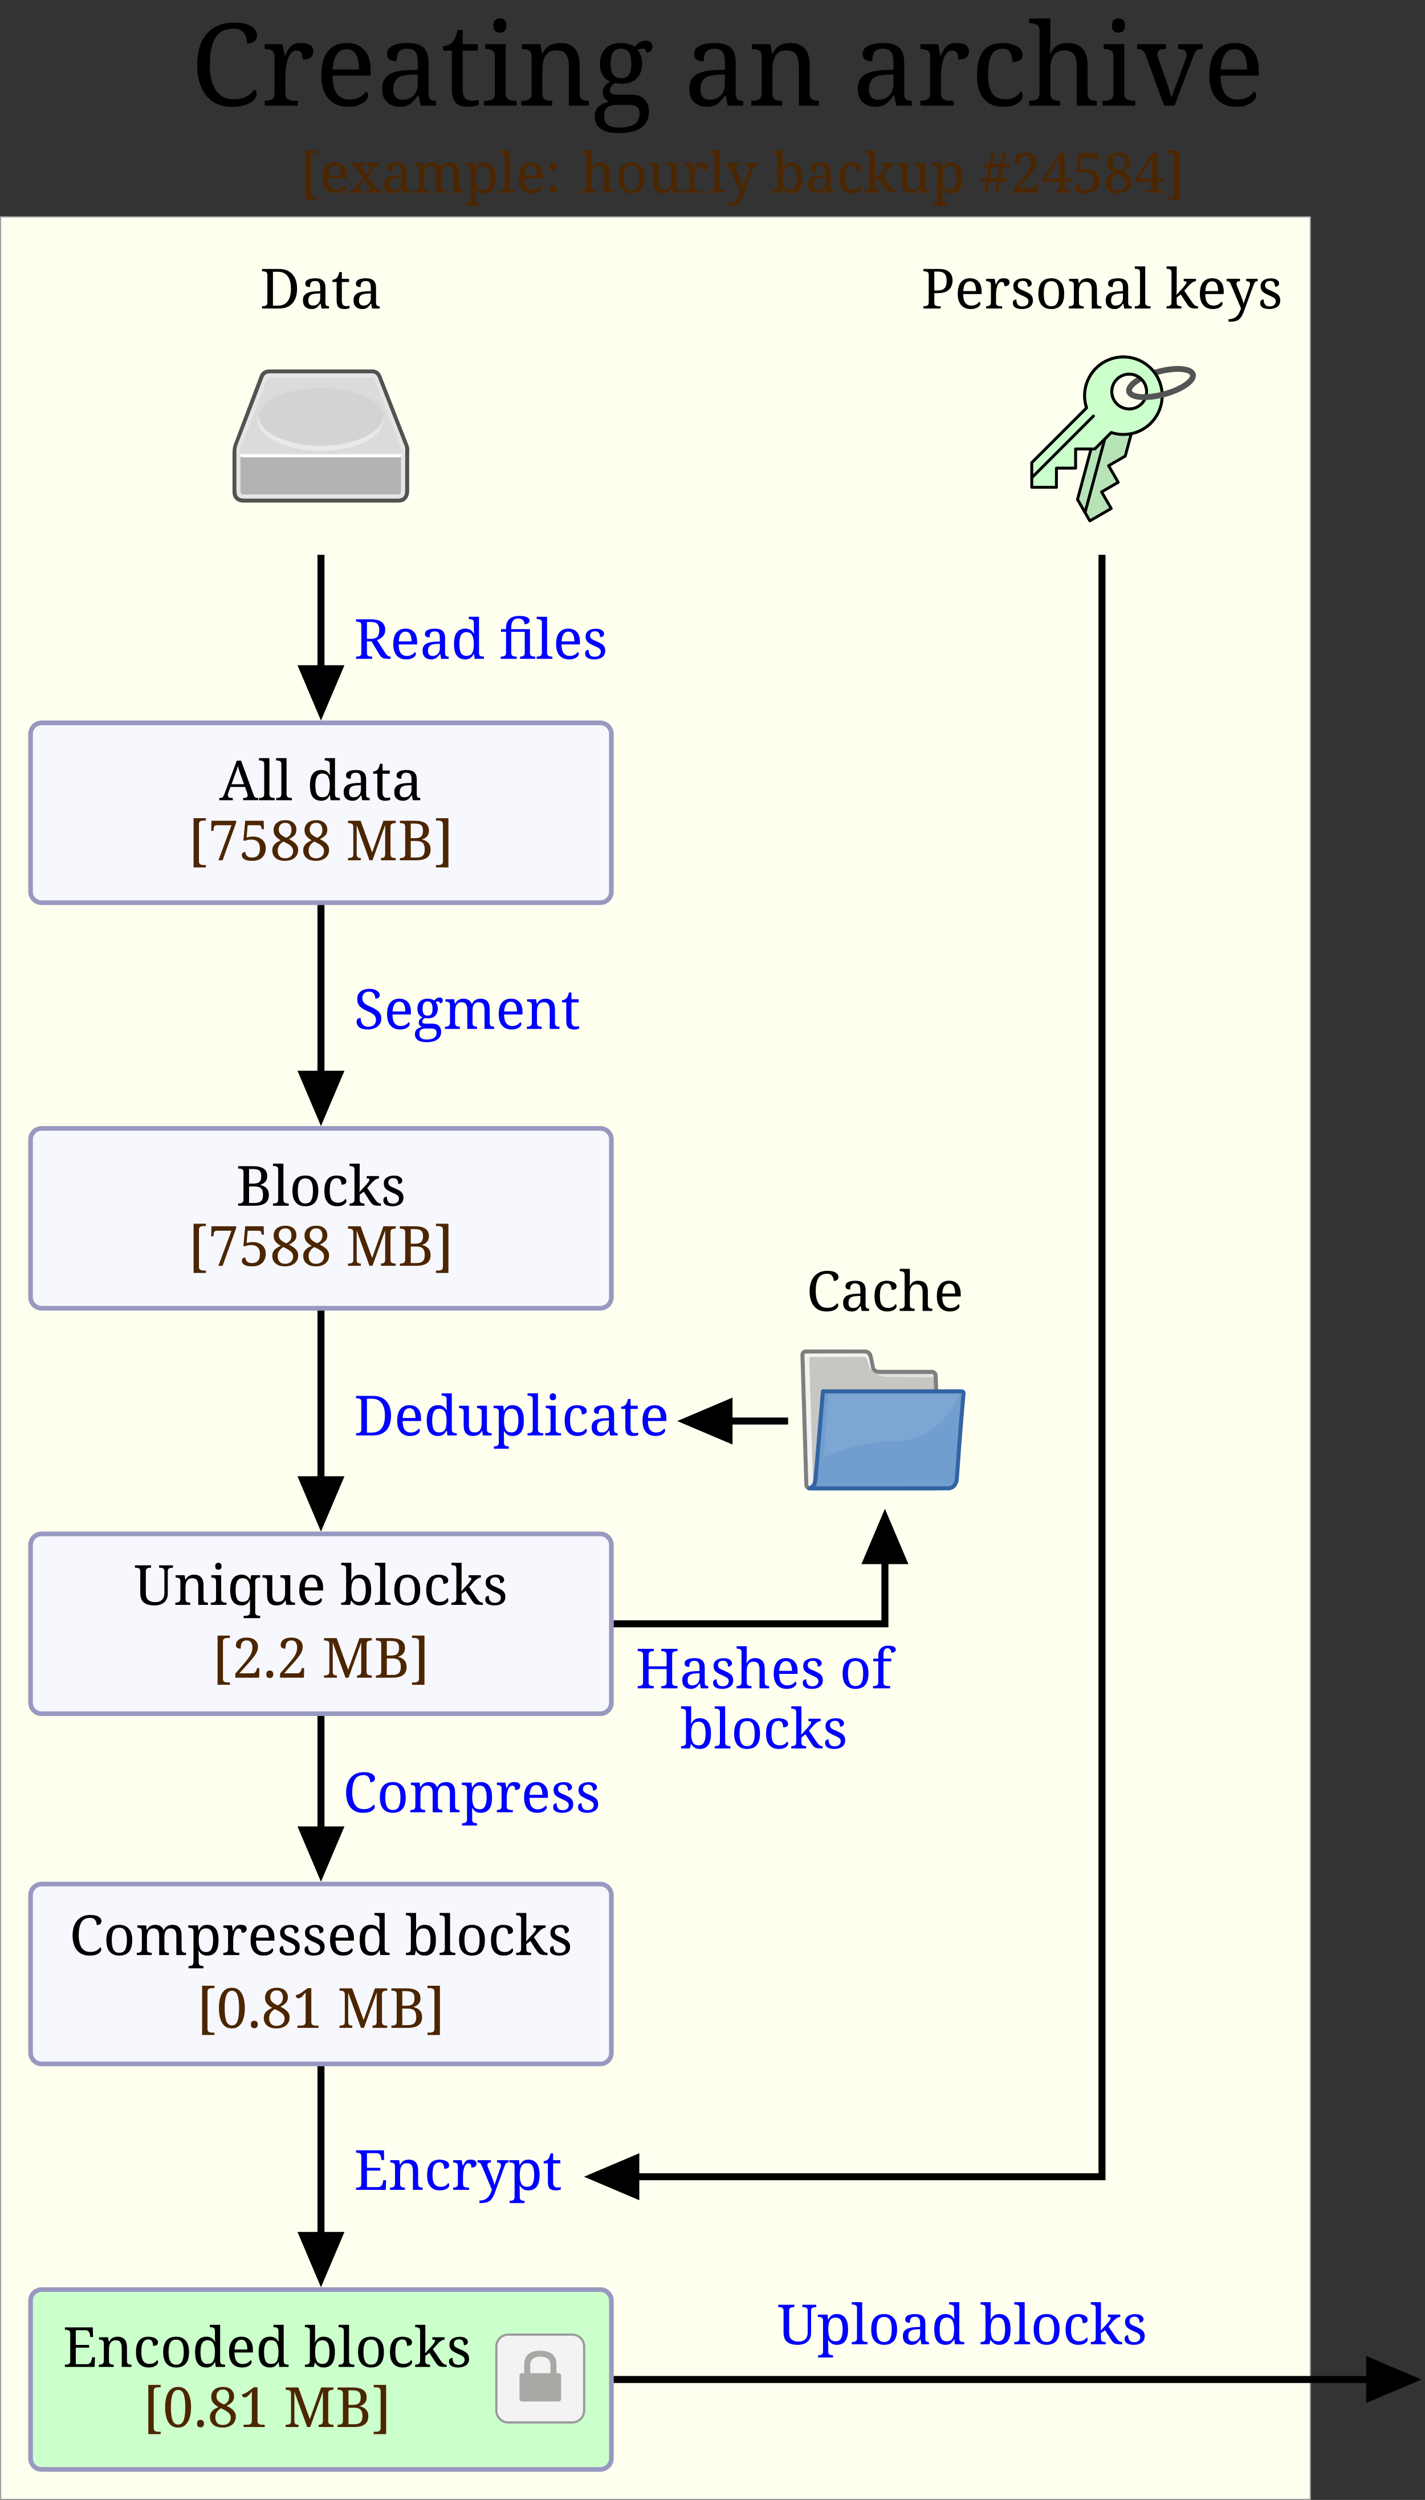 <svg width="243.82pt" height="427.65pt" version="1.1" viewBox="0 0 243.82 427.65" xmlns="http://www.w3.org/2000/svg" xmlns:xlink="http://www.w3.org/1999/xlink">
 <rect x="0" y="0" width="243.82" height="427.65" fill="#333333" stroke="none"/>
 <defs>
  <symbol id="an" overflow="visible">
   <path d="m0.359 0v-0.391h0.125c0.219 0 0.398-0.039 0.547-0.125 0.156-0.082 0.234-0.27 0.234-0.562v-4.641c0-0.281-0.078-0.457-0.234-0.531-0.156-0.07-0.34-0.109-0.547-0.109h-0.125v-0.406h2.891c0.977 0 1.738 0.297 2.281 0.891 0.539 0.586 0.812 1.414 0.812 2.484 0 0.699-0.117 1.305-0.344 1.812-0.23 0.5-0.574 0.891-1.031 1.172-0.461 0.273-1.031 0.406-1.719 0.406zm1.859-0.484h0.828c0.75 0 1.312-0.25 1.688-0.75s0.562-1.219 0.562-2.156-0.188-1.648-0.562-2.141c-0.375-0.5-0.938-0.75-1.688-0.75h-0.828z"/>
  </symbol>
  <symbol id="e" overflow="visible">
   <path d="m1.938 0.094c-0.418 0-0.766-0.117-1.047-0.359-0.281-0.25-0.422-0.633-0.422-1.156 0-0.5 0.176-0.867 0.531-1.109 0.363-0.238 0.906-0.375 1.625-0.406l0.797-0.031v-0.562c0-0.227-0.023-0.426-0.062-0.594-0.043-0.176-0.125-0.316-0.25-0.422-0.125-0.102-0.32-0.156-0.578-0.156-0.242 0-0.422 0.047-0.547 0.141-0.125 0.086-0.211 0.211-0.25 0.375-0.043 0.156-0.062 0.328-0.062 0.516-0.262 0-0.461-0.039-0.594-0.125-0.137-0.094-0.203-0.25-0.203-0.469 0-0.207 0.07-0.379 0.219-0.516 0.156-0.133 0.363-0.234 0.625-0.297 0.258-0.062 0.547-0.094 0.859-0.094 0.582 0 1.016 0.125 1.297 0.375 0.289 0.242 0.438 0.664 0.438 1.266v2.453c0 0.262 0.039 0.445 0.125 0.547 0.094 0.094 0.242 0.141 0.453 0.141h0.031v0.391h-1.281l-0.141-0.812h-0.078c-0.137 0.18-0.266 0.336-0.391 0.469-0.125 0.137-0.277 0.246-0.453 0.328-0.168 0.07-0.383 0.109-0.641 0.109zm0.219-0.594c0.383 0 0.691-0.113 0.922-0.344 0.227-0.238 0.344-0.562 0.344-0.969v-0.766l-0.609 0.031c-0.543 0.023-0.918 0.133-1.125 0.328-0.199 0.188-0.297 0.469-0.297 0.844 0 0.586 0.254 0.875 0.766 0.875z"/>
  </symbol>
  <symbol id="q" overflow="visible">
   <path d="m2.266 0.094c-0.48 0-0.828-0.109-1.047-0.328-0.211-0.219-0.312-0.598-0.312-1.141v-3.156h-0.719v-0.391c0.102 0 0.223-0.02 0.359-0.062 0.133-0.051 0.258-0.129 0.375-0.234 0.102-0.113 0.188-0.25 0.25-0.406 0.07-0.164 0.133-0.367 0.188-0.609h0.438v1.156h1.234v0.547h-1.234v3.188c0 0.324 0.062 0.562 0.188 0.719 0.125 0.148 0.301 0.219 0.531 0.219 0.102 0 0.203-0.004 0.297-0.016 0.102-0.008 0.203-0.023 0.297-0.047v0.406c-0.086 0.043-0.211 0.078-0.375 0.109-0.156 0.031-0.312 0.047-0.469 0.047z"/>
  </symbol>
  <symbol id="bf" overflow="visible">
   <path d="m0.359 0v-0.391h0.125c0.219 0 0.398-0.039 0.547-0.125 0.156-0.082 0.234-0.27 0.234-0.562v-4.641c0-0.281-0.078-0.457-0.234-0.531-0.156-0.07-0.34-0.109-0.547-0.109h-0.125v-0.406h2.656c0.801 0 1.391 0.18 1.766 0.531 0.375 0.355 0.562 0.84 0.562 1.453 0 0.375-0.086 0.73-0.25 1.062-0.156 0.324-0.422 0.59-0.797 0.797-0.367 0.199-0.859 0.297-1.484 0.297h-0.594v1.594c0 0.281 0.07 0.461 0.219 0.531 0.156 0.074 0.336 0.109 0.547 0.109h0.312v0.391zm1.859-3.078h0.5c0.57 0 0.984-0.125 1.234-0.375 0.25-0.258 0.375-0.691 0.375-1.297 0-0.531-0.109-0.922-0.328-1.172-0.219-0.258-0.602-0.391-1.141-0.391h-0.641z"/>
  </symbol>
  <symbol id="a" overflow="visible">
   <path d="m2.719 0.094c-0.688 0-1.23-0.223-1.625-0.672-0.387-0.457-0.578-1.098-0.578-1.922 0-0.883 0.18-1.551 0.547-2 0.363-0.445 0.883-0.672 1.562-0.672 0.613 0 1.094 0.195 1.438 0.578 0.352 0.375 0.531 0.938 0.531 1.688v0.438h-3.156c0.008 0.688 0.133 1.188 0.375 1.5 0.238 0.312 0.582 0.469 1.031 0.469 0.332 0 0.613-0.066 0.844-0.203 0.227-0.133 0.398-0.289 0.516-0.469 0.039 0.023 0.082 0.062 0.125 0.125 0.039 0.055 0.062 0.121 0.062 0.203 0 0.125-0.062 0.262-0.188 0.406-0.117 0.148-0.297 0.273-0.547 0.375-0.25 0.102-0.562 0.156-0.938 0.156zm-1.266-3.078h2.188c0-0.5-0.078-0.898-0.234-1.203-0.156-0.312-0.422-0.469-0.797-0.469-0.355 0-0.633 0.148-0.828 0.438-0.188 0.281-0.297 0.695-0.328 1.234z"/>
  </symbol>
  <symbol id="p" overflow="visible">
   <path d="m0.312 0v-0.391h0.031c0.207 0 0.391-0.039 0.547-0.125 0.156-0.082 0.234-0.27 0.234-0.562v-2.953c0-0.281-0.078-0.457-0.234-0.531-0.156-0.07-0.34-0.109-0.547-0.109h-0.031v-0.406h1.453l0.188 0.938h0.047c0.082-0.188 0.172-0.359 0.266-0.516s0.219-0.281 0.375-0.375 0.375-0.141 0.656-0.141c0.344 0 0.598 0.062 0.766 0.188 0.164 0.117 0.25 0.281 0.25 0.5 0 0.199-0.07 0.359-0.203 0.484-0.137 0.125-0.359 0.188-0.672 0.188 0-0.25-0.043-0.43-0.125-0.547-0.074-0.125-0.199-0.188-0.375-0.188-0.18 0-0.328 0.074-0.453 0.219-0.117 0.137-0.211 0.312-0.281 0.531-0.062 0.211-0.117 0.43-0.156 0.656-0.031 0.23-0.047 0.438-0.047 0.625v1.484c0 0.281 0.078 0.461 0.234 0.531 0.156 0.074 0.336 0.109 0.547 0.109h0.266v0.391z"/>
  </symbol>
  <symbol id="b" overflow="visible">
   <path d="m1.984 0.094c-0.469 0-0.852-0.086-1.141-0.25-0.281-0.176-0.422-0.426-0.422-0.75 0-0.176 0.031-0.312 0.094-0.406 0.07-0.094 0.156-0.156 0.25-0.188 0.094-0.039 0.176-0.062 0.25-0.062 0 0.336 0.07 0.621 0.219 0.859 0.156 0.23 0.426 0.344 0.812 0.344 0.332 0 0.586-0.078 0.766-0.234 0.188-0.156 0.281-0.363 0.281-0.625 0-0.156-0.039-0.285-0.109-0.391-0.062-0.102-0.18-0.203-0.344-0.297-0.168-0.102-0.406-0.219-0.719-0.344-0.324-0.145-0.59-0.285-0.797-0.422-0.211-0.133-0.367-0.289-0.469-0.469-0.105-0.176-0.156-0.406-0.156-0.688 0-0.426 0.16-0.754 0.484-0.984 0.32-0.227 0.75-0.344 1.281-0.344 0.457 0 0.801 0.09 1.031 0.266 0.238 0.168 0.359 0.367 0.359 0.594 0 0.18-0.062 0.32-0.188 0.422-0.117 0.105-0.281 0.156-0.5 0.156 0-0.312-0.07-0.555-0.203-0.734-0.125-0.176-0.328-0.266-0.609-0.266-0.324 0-0.555 0.074-0.688 0.219-0.137 0.137-0.203 0.312-0.203 0.531 0 0.242 0.086 0.43 0.266 0.562 0.176 0.125 0.477 0.273 0.906 0.438 0.332 0.148 0.602 0.289 0.812 0.422 0.207 0.137 0.359 0.297 0.453 0.484 0.102 0.18 0.156 0.402 0.156 0.672 0 0.492-0.172 0.859-0.516 1.109s-0.797 0.375-1.359 0.375z"/>
  </symbol>
  <symbol id="d" overflow="visible">
   <path d="m2.719 0.094c-0.688 0-1.23-0.219-1.625-0.656-0.387-0.438-0.578-1.098-0.578-1.984 0-0.883 0.188-1.539 0.562-1.969 0.375-0.438 0.93-0.656 1.672-0.656 0.676 0 1.207 0.219 1.594 0.656 0.395 0.43 0.594 1.086 0.594 1.969 0 0.887-0.188 1.547-0.562 1.984s-0.93 0.656-1.656 0.656zm0.016-0.484c0.477 0 0.812-0.18 1-0.547 0.195-0.363 0.297-0.898 0.297-1.609 0-0.707-0.102-1.238-0.297-1.594-0.199-0.352-0.531-0.531-1-0.531-0.48 0-0.82 0.18-1.016 0.531-0.188 0.355-0.281 0.887-0.281 1.594 0 0.711 0.098 1.246 0.297 1.609 0.195 0.367 0.531 0.547 1 0.547z"/>
  </symbol>
  <symbol id="o" overflow="visible">
   <path d="m0.266 0v-0.391h0.078c0.207 0 0.391-0.039 0.547-0.125 0.156-0.082 0.234-0.27 0.234-0.562v-2.953c0-0.281-0.078-0.457-0.234-0.531-0.148-0.07-0.324-0.109-0.531-0.109h-0.047v-0.406h1.531l0.125 0.766h0.047c0.195-0.352 0.414-0.582 0.656-0.688 0.25-0.113 0.523-0.172 0.828-0.172 0.488 0 0.875 0.148 1.156 0.438 0.281 0.293 0.422 0.766 0.422 1.422v2.234c0 0.293 0.062 0.48 0.188 0.562 0.133 0.086 0.312 0.125 0.531 0.125h0.047v0.391h-1.656v-3.266c0-0.406-0.078-0.723-0.234-0.953-0.148-0.227-0.414-0.344-0.797-0.344-0.281 0-0.512 0.074-0.688 0.219-0.168 0.137-0.289 0.324-0.359 0.562-0.074 0.23-0.109 0.48-0.109 0.75v2c0 0.281 0.07 0.461 0.219 0.531 0.156 0.074 0.336 0.109 0.547 0.109h0.047v0.391z"/>
  </symbol>
  <symbol id="c" overflow="visible">
   <path d="m0.125 0v-0.391h0.125c0.207 0 0.383-0.039 0.531-0.125 0.156-0.082 0.234-0.27 0.234-0.562v-5.078c0-0.281-0.078-0.457-0.234-0.531-0.148-0.07-0.324-0.109-0.531-0.109h-0.125v-0.406h1.781v6.125c0 0.293 0.078 0.48 0.234 0.562 0.156 0.086 0.336 0.125 0.547 0.125h0.125v0.391z"/>
  </symbol>
  <symbol id="g" overflow="visible">
   <path d="m0.172 0v-0.391h0.078c0.207 0 0.383-0.039 0.531-0.125 0.156-0.082 0.234-0.27 0.234-0.562v-5.078c0-0.281-0.078-0.457-0.234-0.531-0.148-0.07-0.324-0.109-0.531-0.109h-0.078v-0.406h1.734v3.656 0.344c0 0.125-0.008 0.258-0.016 0.391 0 0.137-0.008 0.25-0.016 0.344v0.125l1.188-1.297c0.195-0.227 0.332-0.406 0.406-0.531 0.07-0.125 0.109-0.227 0.109-0.312 0-0.082-0.039-0.133-0.109-0.156-0.074-0.02-0.195-0.031-0.359-0.031v-0.406h2.094v0.406c-0.211 0-0.422 0.078-0.641 0.234-0.219 0.148-0.449 0.359-0.688 0.641l-0.672 0.75 1.266 1.875c0.164 0.25 0.328 0.445 0.484 0.578 0.164 0.137 0.352 0.203 0.562 0.203h0.031v0.391h-0.125c-0.281 0-0.516-0.008-0.703-0.031-0.18-0.02-0.328-0.055-0.453-0.109-0.117-0.062-0.23-0.156-0.344-0.281-0.105-0.125-0.227-0.289-0.359-0.5l-0.953-1.484-0.703 0.516v0.859c0 0.281 0.078 0.461 0.234 0.531 0.156 0.074 0.336 0.109 0.547 0.109h0.031v0.391z"/>
  </symbol>
  <symbol id="aa" overflow="visible">
   <path d="m0.359 2.266v-0.438c0.426 0 0.773-0.086 1.047-0.25 0.281-0.168 0.504-0.391 0.672-0.672 0.164-0.273 0.301-0.586 0.406-0.938l-1.75-4.141c-0.086-0.195-0.172-0.328-0.266-0.391-0.086-0.07-0.219-0.109-0.406-0.109h-0.031v-0.406h2.281v0.406h-0.031c-0.375 0-0.562 0.152-0.562 0.453 0 0.105 0.023 0.219 0.078 0.344l0.688 1.688c0.062 0.148 0.117 0.309 0.172 0.484 0.062 0.168 0.117 0.336 0.172 0.5 0.051 0.156 0.086 0.289 0.109 0.391 0.039-0.176 0.098-0.363 0.172-0.562 0.07-0.195 0.141-0.391 0.203-0.578l0.641-1.859c0.051-0.145 0.078-0.281 0.078-0.406 0-0.301-0.211-0.453-0.625-0.453h-0.031v-0.406h1.969v0.406h-0.016c-0.188 0-0.328 0.047-0.422 0.141s-0.195 0.293-0.297 0.594l-1.453 3.969c-0.156 0.469-0.312 0.844-0.469 1.125-0.148 0.289-0.312 0.516-0.5 0.672-0.188 0.164-0.422 0.281-0.703 0.344s-0.633 0.094-1.047 0.094z"/>
  </symbol>
  <symbol id="bl" overflow="visible">
   <path d="m0 0v-0.391h0.188c0.176 0 0.312-0.047 0.406-0.141 0.094-0.102 0.195-0.305 0.312-0.609l2.094-5.625h0.734l2.141 5.859c0.07 0.199 0.156 0.336 0.25 0.406 0.102 0.074 0.242 0.109 0.422 0.109h0.125v0.391h-2.594v-0.391h0.219c0.375 0 0.562-0.156 0.562-0.469 0-0.039-0.012-0.086-0.031-0.141-0.012-0.062-0.027-0.129-0.047-0.203l-0.375-1.062h-2.5l-0.359 1c-0.055 0.148-0.078 0.281-0.078 0.406 0 0.312 0.207 0.469 0.625 0.469h0.219v0.391zm2.094-2.734h2.141l-0.594-1.656c-0.094-0.281-0.184-0.539-0.266-0.781-0.086-0.25-0.152-0.488-0.203-0.719-0.043 0.23-0.102 0.449-0.172 0.656-0.074 0.211-0.164 0.461-0.266 0.75z"/>
  </symbol>
  <symbol id="j" overflow="visible">
   <path d="m2.453 0.094c-0.625 0-1.105-0.207-1.438-0.625-0.336-0.426-0.5-1.094-0.5-2 0-0.914 0.164-1.582 0.5-2 0.332-0.426 0.812-0.641 1.438-0.641 0.363 0 0.66 0.078 0.891 0.234 0.227 0.156 0.414 0.355 0.562 0.594h0.047c-0.023-0.156-0.039-0.328-0.047-0.516v-0.516-0.781c0-0.281-0.078-0.457-0.234-0.531-0.156-0.07-0.34-0.109-0.547-0.109h-0.078v-0.406h1.75v6.156c0 0.281 0.07 0.465 0.219 0.547 0.156 0.074 0.336 0.109 0.547 0.109h0.078v0.391h-1.594l-0.109-0.859h-0.031c-0.148 0.293-0.336 0.527-0.562 0.703-0.219 0.164-0.516 0.25-0.891 0.25zm0.156-0.609c0.5 0 0.836-0.16 1.016-0.484 0.188-0.332 0.281-0.844 0.281-1.531 0-0.656-0.094-1.156-0.281-1.5-0.18-0.352-0.516-0.531-1.016-0.531-0.418 0-0.719 0.18-0.906 0.531-0.18 0.344-0.266 0.852-0.266 1.516 0 0.668 0.086 1.168 0.266 1.5 0.188 0.336 0.488 0.5 0.906 0.5z"/>
  </symbol>
  <symbol id="n" overflow="visible">
   <path d="m0.953 1.219v-8.422h2.109v0.406h-0.406c-0.219 0-0.406 0.043-0.562 0.125-0.148 0.074-0.219 0.262-0.219 0.562v6.234c0 0.301 0.07 0.488 0.219 0.562 0.156 0.082 0.344 0.125 0.562 0.125h0.406v0.406z"/>
  </symbol>
  <symbol id="am" overflow="visible">
   <path d="m1.797 0 2.234-6h-2.484c-0.336 0-0.516 0.164-0.547 0.484l-0.047 0.469h-0.391l0.047-1.719h4.234v0.281l-2.328 6.484z"/>
  </symbol>
  <symbol id="z" overflow="visible">
   <path d="m2.312 0.094c-0.469 0-0.836-0.047-1.094-0.141-0.262-0.102-0.445-0.227-0.547-0.375-0.105-0.145-0.156-0.289-0.156-0.438 0-0.176 0.047-0.312 0.141-0.406 0.102-0.102 0.258-0.156 0.469-0.156 0 0.273 0.094 0.5 0.281 0.688 0.188 0.18 0.473 0.266 0.859 0.266 0.258 0 0.488-0.047 0.688-0.141 0.207-0.102 0.367-0.27 0.484-0.5 0.113-0.227 0.172-0.547 0.172-0.953 0-0.5-0.133-0.867-0.391-1.109-0.262-0.25-0.609-0.375-1.047-0.375-0.324 0-0.57 0.027-0.734 0.078-0.168 0.043-0.309 0.09-0.422 0.141l-0.234-0.078 0.312-3.359h3.156l0.047 1.438h-0.391l-0.047-0.281c-0.023-0.133-0.062-0.234-0.125-0.297-0.055-0.062-0.18-0.094-0.375-0.094h-1.844l-0.188 2.094c0.102-0.031 0.242-0.062 0.422-0.094 0.188-0.039 0.414-0.062 0.688-0.062 0.406 0 0.77 0.078 1.094 0.234 0.332 0.148 0.594 0.367 0.781 0.656 0.195 0.293 0.297 0.664 0.297 1.109 0 0.43-0.094 0.809-0.281 1.141-0.18 0.324-0.438 0.574-0.781 0.75-0.344 0.176-0.758 0.266-1.234 0.266z"/>
  </symbol>
  <symbol id="i" overflow="visible">
   <path d="m2.578 0.094c-0.469 0-0.867-0.078-1.188-0.234-0.312-0.164-0.555-0.379-0.719-0.641-0.156-0.27-0.234-0.57-0.234-0.906 0-0.312 0.062-0.57 0.188-0.781 0.125-0.207 0.289-0.383 0.5-0.531 0.219-0.156 0.469-0.297 0.75-0.422-0.367-0.207-0.664-0.445-0.891-0.719-0.219-0.281-0.328-0.617-0.328-1.016 0-0.289 0.066-0.566 0.203-0.828 0.133-0.258 0.352-0.469 0.656-0.625 0.301-0.164 0.695-0.25 1.188-0.25 0.594 0 1.051 0.156 1.375 0.469 0.32 0.305 0.484 0.688 0.484 1.156 0 0.418-0.121 0.746-0.359 0.984-0.23 0.23-0.539 0.438-0.922 0.625 0.469 0.219 0.848 0.477 1.141 0.766 0.289 0.293 0.438 0.641 0.438 1.047 0 0.605-0.211 1.074-0.625 1.406-0.418 0.336-0.969 0.5-1.656 0.5zm0.25-3.938c0.352-0.176 0.586-0.367 0.703-0.578 0.125-0.219 0.188-0.492 0.188-0.828 0-0.188-0.039-0.367-0.109-0.547-0.062-0.176-0.172-0.32-0.328-0.438-0.156-0.113-0.371-0.172-0.641-0.172-0.355 0-0.625 0.109-0.812 0.328-0.188 0.211-0.281 0.477-0.281 0.797 0 0.344 0.102 0.621 0.312 0.828 0.219 0.211 0.539 0.414 0.969 0.609zm-0.203 3.5c0.414 0 0.75-0.113 1-0.344 0.25-0.238 0.375-0.539 0.375-0.906 0-0.32-0.125-0.602-0.375-0.844-0.25-0.238-0.684-0.492-1.297-0.766-0.293 0.168-0.527 0.383-0.703 0.641-0.18 0.25-0.266 0.555-0.266 0.906 0 0.398 0.102 0.715 0.312 0.953 0.219 0.242 0.535 0.359 0.953 0.359z"/>
  </symbol>
  <symbol id="r" overflow="visible">
   <path d="m0.359 0v-0.391h0.125c0.207 0 0.391-0.035 0.547-0.109 0.156-0.07 0.234-0.25 0.234-0.531v-4.688c0-0.281-0.078-0.457-0.234-0.531-0.156-0.07-0.34-0.109-0.547-0.109h-0.125v-0.406h2.156l1.969 5.422 1.938-5.422h2.094v0.406h-0.109c-0.219 0-0.406 0.043-0.562 0.125-0.148 0.074-0.219 0.258-0.219 0.547v4.609c0 0.293 0.07 0.48 0.219 0.562 0.156 0.086 0.344 0.125 0.562 0.125h0.109v0.391h-2.516v-0.391h0.031c0.195 0 0.352-0.035 0.469-0.109 0.125-0.07 0.195-0.238 0.219-0.5v-5.047l-2.172 6.047h-0.516l-2.188-6.031v4.953c0 0.293 0.055 0.48 0.172 0.562 0.125 0.086 0.289 0.125 0.5 0.125h0.031v0.391z"/>
  </symbol>
  <symbol id="m" overflow="visible">
   <path d="m0.359 0v-0.391h0.125c0.219 0 0.398-0.039 0.547-0.125 0.156-0.082 0.234-0.27 0.234-0.562v-4.641c0-0.281-0.078-0.457-0.234-0.531-0.156-0.07-0.34-0.109-0.547-0.109h-0.125v-0.406h2.531c0.82 0 1.43 0.141 1.828 0.422 0.406 0.273 0.609 0.699 0.609 1.281 0 0.418-0.117 0.746-0.344 0.984-0.219 0.23-0.496 0.398-0.828 0.5v0.031c0.426 0.086 0.773 0.266 1.047 0.547 0.27 0.281 0.406 0.672 0.406 1.172 0 1.219-0.809 1.828-2.422 1.828zm1.859-3.781h0.656c0.551 0 0.926-0.098 1.125-0.297 0.207-0.207 0.312-0.535 0.312-0.984 0-0.457-0.109-0.773-0.328-0.953-0.219-0.176-0.602-0.266-1.141-0.266h-0.625zm0 3.312h0.922c0.531 0 0.906-0.102 1.125-0.312 0.227-0.207 0.344-0.566 0.344-1.078 0-0.488-0.105-0.848-0.312-1.078-0.211-0.238-0.59-0.359-1.141-0.359h-0.938z"/>
  </symbol>
  <symbol id="l" overflow="visible">
   <path d="m0.344 1.219v-0.406h0.406c0.219 0 0.398-0.043 0.547-0.125 0.156-0.074 0.234-0.262 0.234-0.562v-6.234c0-0.301-0.078-0.488-0.234-0.562-0.148-0.082-0.328-0.125-0.547-0.125h-0.406v-0.406h2.125v8.422z"/>
  </symbol>
  <symbol id="f" overflow="visible">
   <path d="m2.672 0.094c-0.418 0-0.789-0.09-1.109-0.266-0.324-0.176-0.578-0.453-0.766-0.828-0.188-0.383-0.281-0.891-0.281-1.516 0-0.664 0.094-1.191 0.281-1.578 0.188-0.395 0.438-0.672 0.75-0.828 0.32-0.164 0.68-0.25 1.078-0.25 0.27 0 0.531 0.039 0.781 0.109 0.25 0.062 0.457 0.168 0.625 0.312 0.164 0.148 0.25 0.328 0.25 0.547s-0.074 0.375-0.219 0.469c-0.137 0.086-0.344 0.125-0.625 0.125 0-0.289-0.059-0.547-0.172-0.766-0.105-0.219-0.32-0.328-0.641-0.328-0.242 0-0.449 0.07-0.625 0.203-0.18 0.125-0.32 0.344-0.422 0.656-0.094 0.312-0.141 0.758-0.141 1.328 0 0.668 0.109 1.168 0.328 1.5 0.227 0.336 0.598 0.5 1.109 0.5 0.289 0 0.547-0.062 0.766-0.188s0.379-0.285 0.484-0.484c0.113 0.094 0.172 0.219 0.172 0.375 0 0.148-0.062 0.289-0.188 0.422-0.125 0.137-0.309 0.25-0.547 0.344-0.23 0.094-0.527 0.141-0.891 0.141z"/>
  </symbol>
  <symbol id="al" overflow="visible">
   <path d="m3.422 0.094c-0.742 0-1.324-0.16-1.75-0.484-0.418-0.332-0.625-0.883-0.625-1.656v-3.672c0-0.281-0.078-0.457-0.234-0.531-0.156-0.07-0.34-0.109-0.547-0.109h-0.125v-0.406h2.75v0.406h-0.109c-0.219 0-0.406 0.043-0.562 0.125-0.148 0.074-0.219 0.258-0.219 0.547v3.703c0 0.543 0.145 0.934 0.438 1.172 0.301 0.23 0.68 0.344 1.141 0.344 0.539 0 0.941-0.141 1.203-0.422 0.258-0.281 0.391-0.633 0.391-1.062v-3.766c0-0.281-0.078-0.457-0.234-0.531-0.156-0.07-0.34-0.109-0.547-0.109h-0.125v-0.406h2.375v0.406h-0.109c-0.219 0-0.406 0.043-0.562 0.125-0.148 0.074-0.219 0.258-0.219 0.547v3.75c0 0.637-0.203 1.137-0.609 1.5-0.398 0.355-0.969 0.531-1.719 0.531z"/>
  </symbol>
  <symbol id="ak" overflow="visible">
   <path d="m1.531-6.016c-0.156 0-0.289-0.039-0.391-0.125-0.105-0.094-0.156-0.25-0.156-0.469s0.051-0.367 0.156-0.453c0.102-0.094 0.234-0.141 0.391-0.141 0.145 0 0.27 0.047 0.375 0.141 0.102 0.086 0.156 0.234 0.156 0.453s-0.055 0.375-0.156 0.469c-0.105 0.086-0.23 0.125-0.375 0.125zm-1.312 6.016v-0.391h0.125c0.207 0 0.391-0.035 0.547-0.109 0.156-0.07 0.234-0.25 0.234-0.531v-3c0-0.281-0.078-0.457-0.234-0.531-0.156-0.07-0.34-0.109-0.547-0.109h-0.031v-0.406h1.688v4c0 0.293 0.078 0.48 0.234 0.562 0.156 0.086 0.336 0.125 0.547 0.125h0.125v0.391z"/>
  </symbol>
  <symbol id="bk" overflow="visible">
   <path d="m2.812 2.266v-0.391h0.312c0.219 0 0.398-0.043 0.547-0.125 0.156-0.074 0.234-0.262 0.234-0.562v-0.812-0.375-0.469c0.008-0.156 0.02-0.285 0.031-0.391h-0.031c-0.148 0.293-0.336 0.527-0.562 0.703-0.219 0.164-0.516 0.25-0.891 0.25-0.625 0-1.105-0.207-1.438-0.625-0.336-0.426-0.5-1.094-0.5-2 0-0.914 0.164-1.582 0.5-2 0.332-0.426 0.812-0.641 1.438-0.641 0.363 0 0.66 0.078 0.891 0.234 0.227 0.156 0.414 0.355 0.562 0.594h0.047l0.172-0.734h1.516v0.406h-0.078c-0.211 0-0.391 0.043-0.547 0.125-0.148 0.074-0.219 0.258-0.219 0.547v5.234c0 0.27 0.07 0.441 0.219 0.516 0.156 0.082 0.336 0.125 0.547 0.125h0.078v0.391zm-0.203-2.781c0.5 0 0.836-0.16 1.016-0.484 0.188-0.332 0.281-0.844 0.281-1.531 0-0.656-0.094-1.156-0.281-1.5-0.18-0.352-0.516-0.531-1.016-0.531-0.418 0-0.719 0.18-0.906 0.531-0.18 0.344-0.266 0.852-0.266 1.516 0 0.668 0.086 1.168 0.266 1.5 0.188 0.336 0.488 0.5 0.906 0.5z"/>
  </symbol>
  <symbol id="t" overflow="visible">
   <path d="m2.578 0.094c-0.492 0-0.875-0.145-1.156-0.438-0.273-0.289-0.406-0.766-0.406-1.422v-2.266c0-0.281-0.078-0.457-0.234-0.531-0.148-0.07-0.324-0.109-0.531-0.109h-0.031v-0.406h1.688v3.266c0 0.418 0.066 0.742 0.203 0.969 0.145 0.219 0.41 0.328 0.797 0.328 0.414 0 0.719-0.141 0.906-0.422s0.281-0.648 0.281-1.109v-1.953c0-0.289-0.078-0.473-0.234-0.547-0.148-0.082-0.324-0.125-0.531-0.125h-0.031v-0.406h1.688v4.047c0 0.281 0.078 0.461 0.234 0.531 0.156 0.074 0.336 0.109 0.547 0.109h0.031v0.391h-1.5l-0.125-0.766h-0.047c-0.199 0.355-0.43 0.59-0.688 0.703-0.262 0.102-0.547 0.156-0.859 0.156z"/>
  </symbol>
  <symbol id="k" overflow="visible">
   <path d="m3.359 0.094c-0.367 0-0.664-0.078-0.891-0.234-0.23-0.156-0.418-0.352-0.562-0.594h-0.047l-0.172 0.734h-1.516v-0.391h0.078c0.207 0 0.383-0.039 0.531-0.125 0.156-0.082 0.234-0.27 0.234-0.562v-5.078c0-0.281-0.078-0.457-0.234-0.531-0.148-0.07-0.324-0.109-0.531-0.109h-0.078v-0.406h1.734v1.75 0.422c0 0.156-0.008 0.312-0.016 0.469 0 0.156-0.008 0.273-0.016 0.344h0.031c0.145-0.289 0.328-0.52 0.547-0.688 0.227-0.176 0.531-0.266 0.906-0.266 0.625 0 1.102 0.215 1.438 0.641 0.332 0.418 0.5 1.078 0.5 1.984 0 0.918-0.168 1.59-0.5 2.016-0.336 0.418-0.812 0.625-1.438 0.625zm-0.156-0.609c0.414 0 0.711-0.172 0.891-0.516 0.188-0.352 0.281-0.863 0.281-1.531 0-0.664-0.094-1.164-0.281-1.5-0.18-0.332-0.477-0.5-0.891-0.5-0.492 0-0.828 0.168-1.016 0.5-0.188 0.336-0.281 0.84-0.281 1.516 0 0.656 0.094 1.164 0.281 1.516 0.188 0.344 0.523 0.516 1.016 0.516z"/>
  </symbol>
  <symbol id="y" overflow="visible">
   <path d="m0.578 0v-0.688l1.578-1.828c0.332-0.395 0.598-0.734 0.797-1.016 0.195-0.289 0.336-0.566 0.422-0.828 0.082-0.258 0.125-0.531 0.125-0.812 0-0.363-0.078-0.656-0.234-0.875s-0.402-0.328-0.734-0.328c-0.281 0-0.5 0.07-0.656 0.203-0.148 0.125-0.246 0.297-0.297 0.516-0.055 0.211-0.078 0.438-0.078 0.688-0.23 0-0.422-0.039-0.578-0.125-0.156-0.094-0.234-0.258-0.234-0.5 0-0.363 0.156-0.664 0.469-0.906 0.312-0.238 0.77-0.359 1.375-0.359 0.594 0 1.062 0.148 1.406 0.438 0.344 0.281 0.516 0.664 0.516 1.141 0 0.449-0.141 0.883-0.422 1.297-0.273 0.418-0.656 0.902-1.156 1.453l-1.594 1.781h2.188c0.281 0 0.469-0.07 0.562-0.219 0.102-0.145 0.18-0.312 0.234-0.5l0.031-0.172h0.406l-0.047 1.641z"/>
  </symbol>
  <symbol id="x" overflow="visible">
   <path d="m1.188 0.062c-0.168 0-0.309-0.047-0.422-0.141-0.117-0.094-0.172-0.258-0.172-0.5 0-0.25 0.055-0.414 0.172-0.5 0.113-0.094 0.254-0.141 0.422-0.141 0.156 0 0.289 0.047 0.406 0.141 0.125 0.086 0.188 0.25 0.188 0.5 0 0.242-0.062 0.406-0.188 0.5-0.117 0.094-0.25 0.141-0.406 0.141z"/>
  </symbol>
  <symbol id="w" overflow="visible">
   <path d="m3.422 0.094c-0.625 0-1.156-0.145-1.594-0.438-0.43-0.289-0.75-0.695-0.969-1.219-0.211-0.52-0.312-1.129-0.312-1.828 0-0.676 0.113-1.273 0.344-1.797 0.227-0.52 0.566-0.926 1.016-1.219 0.445-0.301 1.004-0.453 1.672-0.453 0.645 0 1.125 0.105 1.438 0.312 0.312 0.199 0.469 0.449 0.469 0.75 0 0.211-0.078 0.375-0.234 0.5-0.156 0.117-0.352 0.172-0.578 0.172 0-0.195-0.039-0.391-0.109-0.578-0.074-0.188-0.188-0.344-0.344-0.469s-0.375-0.188-0.656-0.188c-0.719 0-1.23 0.262-1.531 0.781-0.293 0.512-0.438 1.242-0.438 2.188 0 0.574 0.066 1.074 0.203 1.5 0.133 0.43 0.344 0.762 0.625 1 0.289 0.242 0.672 0.359 1.141 0.359 0.457 0 0.816-0.078 1.078-0.234 0.258-0.164 0.473-0.352 0.641-0.562 0.039 0.031 0.078 0.078 0.109 0.141 0.039 0.055 0.062 0.125 0.062 0.219 0 0.156-0.074 0.32-0.219 0.484-0.148 0.168-0.371 0.309-0.672 0.422-0.293 0.102-0.672 0.156-1.141 0.156z"/>
  </symbol>
  <symbol id="s" overflow="visible">
   <path d="m0.266 0v-0.391h0.125c0.207 0 0.379-0.039 0.516-0.125 0.145-0.082 0.219-0.27 0.219-0.562v-2.953c0-0.281-0.074-0.457-0.219-0.531-0.137-0.07-0.309-0.109-0.516-0.109h-0.031v-0.406h1.484l0.125 0.766h0.047c0.188-0.352 0.398-0.582 0.641-0.688 0.238-0.113 0.504-0.172 0.797-0.172 0.301 0 0.57 0.07 0.812 0.203 0.25 0.125 0.43 0.344 0.547 0.656h0.078c0.188-0.352 0.41-0.582 0.672-0.688 0.258-0.113 0.531-0.172 0.812-0.172 0.488 0 0.867 0.148 1.141 0.438 0.27 0.293 0.406 0.766 0.406 1.422v2.234c0 0.293 0.066 0.48 0.203 0.562 0.133 0.086 0.312 0.125 0.531 0.125h0.031v0.391h-1.656v-3.266c0-0.406-0.074-0.723-0.219-0.953-0.148-0.227-0.402-0.344-0.766-0.344-0.273 0-0.484 0.07-0.641 0.203-0.148 0.125-0.258 0.297-0.328 0.516-0.062 0.211-0.094 0.438-0.094 0.688v2.078c0 0.293 0.066 0.48 0.203 0.562 0.133 0.086 0.312 0.125 0.531 0.125h0.031v0.391h-1.656v-3.266c0-0.406-0.074-0.723-0.219-0.953-0.148-0.227-0.402-0.344-0.766-0.344-0.281 0-0.5 0.074-0.656 0.219-0.156 0.137-0.273 0.324-0.344 0.562-0.074 0.23-0.109 0.48-0.109 0.75v2c0 0.281 0.078 0.461 0.234 0.531 0.156 0.074 0.336 0.109 0.547 0.109h0.031v0.391z"/>
  </symbol>
  <symbol id="h" overflow="visible">
   <path d="m0.172 2.266v-0.391h0.078c0.207 0 0.383-0.043 0.531-0.125 0.156-0.074 0.234-0.262 0.234-0.562v-5.219c0-0.281-0.078-0.457-0.234-0.531-0.148-0.07-0.324-0.109-0.531-0.109h-0.125v-0.406h1.656l0.094 0.859h0.031c0.145-0.289 0.328-0.52 0.547-0.688 0.227-0.176 0.531-0.266 0.906-0.266 0.625 0 1.102 0.215 1.438 0.641 0.332 0.418 0.5 1.078 0.5 1.984 0 0.918-0.168 1.59-0.5 2.016-0.336 0.418-0.812 0.625-1.438 0.625-0.367 0-0.664-0.078-0.891-0.234-0.23-0.156-0.418-0.352-0.562-0.594h-0.031c0.008 0.18 0.016 0.371 0.016 0.578 0.008 0.207 0.016 0.367 0.016 0.484v0.906c0 0.281 0.078 0.457 0.234 0.531 0.156 0.07 0.336 0.109 0.547 0.109h0.031v0.391zm3.031-2.781c0.414 0 0.711-0.172 0.891-0.516 0.188-0.352 0.281-0.863 0.281-1.531 0-0.664-0.094-1.164-0.281-1.5-0.18-0.332-0.477-0.5-0.891-0.5-0.492 0-0.828 0.168-1.016 0.5-0.188 0.336-0.281 0.84-0.281 1.516 0 0.656 0.094 1.164 0.281 1.516 0.188 0.344 0.523 0.516 1.016 0.516z"/>
  </symbol>
  <symbol id="aj" overflow="visible">
   <path d="m2.656 0.094c-0.523 0-0.949-0.145-1.281-0.438-0.324-0.289-0.562-0.695-0.719-1.219-0.156-0.52-0.234-1.133-0.234-1.844 0-0.695 0.078-1.301 0.234-1.812 0.156-0.52 0.395-0.922 0.719-1.203 0.332-0.289 0.758-0.438 1.281-0.438 0.5 0 0.91 0.148 1.234 0.438 0.32 0.281 0.562 0.684 0.719 1.203 0.164 0.523 0.25 1.133 0.25 1.828 0 0.699-0.086 1.309-0.25 1.828-0.156 0.523-0.402 0.93-0.734 1.219-0.324 0.293-0.73 0.438-1.219 0.438zm0-0.516c0.457 0 0.773-0.258 0.953-0.781 0.176-0.52 0.266-1.25 0.266-2.188s-0.09-1.66-0.266-2.172c-0.18-0.52-0.496-0.781-0.953-0.781-0.461 0-0.781 0.262-0.969 0.781-0.188 0.512-0.281 1.234-0.281 2.172s0.086 1.668 0.266 2.188c0.188 0.523 0.516 0.781 0.984 0.781z"/>
  </symbol>
  <symbol id="ai" overflow="visible">
   <path d="m0.906 0v-0.391h0.641c0.207 0 0.383-0.039 0.531-0.125 0.156-0.082 0.234-0.27 0.234-0.562v-4.969c-0.242 0.293-0.461 0.531-0.656 0.719-0.188 0.18-0.375 0.266-0.562 0.266-0.137 0-0.25-0.047-0.344-0.141-0.086-0.094-0.125-0.219-0.125-0.375 0.188-0.039 0.383-0.113 0.594-0.219 0.207-0.102 0.469-0.273 0.781-0.516l0.672-0.484h0.609v5.719c0 0.293 0.07 0.48 0.219 0.562 0.156 0.086 0.336 0.125 0.547 0.125h0.469v0.391z"/>
  </symbol>
  <symbol id="ah" overflow="visible">
   <path d="m0.359 0v-0.391h0.125c0.207 0 0.391-0.035 0.547-0.109 0.156-0.07 0.234-0.25 0.234-0.531v-4.656c0-0.289-0.078-0.473-0.234-0.547-0.148-0.082-0.328-0.125-0.547-0.125h-0.125v-0.406h4.766l0.047 1.656h-0.484l-0.047-0.406c-0.023-0.207-0.094-0.383-0.219-0.531-0.125-0.156-0.328-0.234-0.609-0.234h-1.594v2.516h2.281v0.469h-2.281v2.828h1.828c0.289 0 0.504-0.078 0.641-0.234 0.133-0.156 0.219-0.336 0.25-0.547l0.078-0.406h0.484l-0.062 1.656z"/>
  </symbol>
  <symbol id="bj" overflow="visible">
   <path d="m0.359 0v-0.391h0.125c0.207 0 0.391-0.035 0.547-0.109 0.156-0.07 0.234-0.25 0.234-0.531v-4.688c0-0.281-0.078-0.457-0.234-0.531-0.156-0.07-0.34-0.109-0.547-0.109h-0.125v-0.406h2.547c1.625 0 2.438 0.609 2.438 1.828 0 0.336-0.074 0.621-0.219 0.859-0.137 0.23-0.312 0.414-0.531 0.547-0.211 0.137-0.422 0.246-0.641 0.328l1.297 2.047c0.156 0.25 0.312 0.445 0.469 0.578 0.156 0.125 0.328 0.188 0.516 0.188h0.031v0.391h-0.125c-0.398 0-0.703-0.02-0.922-0.062-0.219-0.039-0.398-0.125-0.531-0.25-0.137-0.125-0.273-0.305-0.406-0.547l-1.281-2.125h-0.781v1.953c0 0.281 0.07 0.461 0.219 0.531 0.156 0.074 0.336 0.109 0.547 0.109h0.125v0.391zm1.859-3.422h0.656c0.562 0 0.941-0.125 1.141-0.375 0.207-0.25 0.312-0.617 0.312-1.109 0-0.5-0.109-0.859-0.328-1.078s-0.602-0.328-1.141-0.328h-0.641z"/>
  </symbol>
  <symbol id="bi" overflow="visible">
   <path d="m0.25 0v-0.391h0.125c0.219 0 0.398-0.039 0.547-0.125 0.156-0.082 0.234-0.27 0.234-0.562v-3.547h-0.859v-0.453h0.859v-0.281c0-0.582 0.18-1.055 0.547-1.422 0.363-0.375 0.938-0.562 1.719-0.562 0.582 0 1.02 0.074 1.312 0.219 0.301 0.148 0.453 0.34 0.453 0.578 0 0.18-0.078 0.328-0.234 0.453-0.156 0.117-0.367 0.172-0.625 0.172 0-0.125-0.031-0.266-0.094-0.422s-0.172-0.285-0.328-0.391c-0.156-0.113-0.375-0.172-0.656-0.172-0.324 0-0.574 0.078-0.75 0.234-0.168 0.148-0.289 0.34-0.359 0.578-0.062 0.23-0.094 0.48-0.094 0.75v0.266h3.203v4c0 0.293 0.07 0.48 0.219 0.562 0.156 0.086 0.344 0.125 0.562 0.125h0.125v0.391h-2.594v-0.391h0.031c0.207 0 0.383-0.035 0.531-0.109 0.156-0.07 0.234-0.25 0.234-0.531v-3.594h-2.312v3.547c0 0.293 0.07 0.48 0.219 0.562 0.156 0.086 0.344 0.125 0.562 0.125h0.156v0.391z"/>
  </symbol>
  <symbol id="bh" overflow="visible">
   <path d="m2.344 0.094c-0.625 0-1.102-0.117-1.422-0.359-0.312-0.25-0.469-0.57-0.469-0.969 0-0.195 0.055-0.352 0.172-0.469 0.125-0.113 0.297-0.172 0.516-0.172 0.008 0.262 0.055 0.508 0.141 0.734 0.094 0.23 0.227 0.418 0.406 0.562 0.188 0.137 0.43 0.203 0.734 0.203 0.414 0 0.742-0.098 0.984-0.297 0.238-0.207 0.359-0.504 0.359-0.891 0-0.227-0.047-0.422-0.141-0.578-0.086-0.164-0.234-0.316-0.453-0.453-0.211-0.145-0.5-0.297-0.875-0.453-0.586-0.238-1.023-0.516-1.312-0.828-0.281-0.32-0.422-0.742-0.422-1.266 0-0.363 0.086-0.672 0.266-0.922 0.176-0.258 0.422-0.457 0.734-0.594 0.312-0.133 0.664-0.203 1.062-0.203 0.562 0 1 0.109 1.312 0.328 0.312 0.211 0.469 0.453 0.469 0.734 0 0.211-0.07 0.367-0.203 0.469-0.137 0.105-0.32 0.156-0.547 0.156 0-0.195-0.039-0.383-0.109-0.562-0.062-0.188-0.172-0.336-0.328-0.453-0.156-0.125-0.367-0.188-0.625-0.188-0.367 0-0.652 0.102-0.859 0.297-0.199 0.188-0.297 0.449-0.297 0.781 0 0.25 0.047 0.465 0.141 0.641 0.094 0.168 0.242 0.32 0.453 0.453 0.219 0.137 0.508 0.281 0.875 0.438 0.551 0.23 0.984 0.496 1.297 0.797 0.312 0.293 0.469 0.68 0.469 1.156 0 0.605-0.215 1.074-0.641 1.406-0.418 0.336-0.98 0.5-1.688 0.5z"/>
  </symbol>
  <symbol id="bg" overflow="visible">
   <path d="m2.188 2.266c-0.656 0-1.152-0.121-1.484-0.359-0.324-0.242-0.484-0.578-0.484-1.016 0-0.367 0.113-0.648 0.344-0.844 0.238-0.188 0.52-0.312 0.844-0.375-0.125-0.051-0.246-0.141-0.359-0.266-0.117-0.133-0.172-0.301-0.172-0.5 0-0.188 0.047-0.348 0.141-0.484 0.102-0.145 0.266-0.281 0.484-0.406-0.273-0.113-0.484-0.301-0.641-0.562-0.148-0.258-0.219-0.551-0.219-0.875 0-0.539 0.145-0.969 0.438-1.281 0.301-0.312 0.75-0.469 1.344-0.469 0.227 0 0.441 0.031 0.641 0.094 0.207 0.062 0.352 0.137 0.438 0.219 0.094-0.102 0.219-0.211 0.375-0.328 0.156-0.125 0.336-0.188 0.547-0.188 0.188 0 0.328 0.055 0.422 0.156 0.094 0.094 0.141 0.211 0.141 0.344 0 0.137-0.043 0.25-0.125 0.344-0.074 0.094-0.199 0.141-0.375 0.141 0-0.062-0.023-0.129-0.062-0.203-0.043-0.07-0.125-0.109-0.25-0.109-0.156 0-0.293 0.039-0.406 0.109 0.102 0.137 0.188 0.293 0.25 0.469 0.07 0.18 0.109 0.402 0.109 0.672 0 0.469-0.141 0.859-0.422 1.172s-0.711 0.469-1.281 0.469c-0.074 0-0.164-0.004-0.266-0.016-0.094-0.008-0.172-0.02-0.234-0.031-0.117 0.062-0.219 0.141-0.312 0.234-0.086 0.094-0.125 0.215-0.125 0.359 0 0.117 0.031 0.203 0.094 0.266 0.07 0.062 0.234 0.094 0.484 0.094h1.078c0.562 0 0.961 0.137 1.203 0.406 0.238 0.262 0.359 0.594 0.359 1 0 0.539-0.211 0.969-0.625 1.281-0.406 0.32-1.039 0.484-1.891 0.484zm0.203-4.531c0.312 0 0.531-0.094 0.656-0.281 0.125-0.195 0.188-0.5 0.188-0.906 0-0.426-0.07-0.738-0.203-0.938-0.125-0.207-0.34-0.312-0.641-0.312-0.305 0-0.523 0.105-0.656 0.312-0.137 0.211-0.203 0.523-0.203 0.938 0 0.406 0.066 0.711 0.203 0.906 0.133 0.188 0.352 0.281 0.656 0.281zm-0.188 4.078c0.445 0 0.797-0.055 1.047-0.156 0.25-0.094 0.422-0.23 0.516-0.406 0.102-0.168 0.156-0.367 0.156-0.594 0-0.281-0.086-0.477-0.25-0.578-0.168-0.094-0.406-0.141-0.719-0.141h-0.922c-0.18 0-0.352 0.023-0.516 0.062-0.156 0.051-0.289 0.141-0.391 0.266-0.094 0.125-0.141 0.312-0.141 0.562 0 0.195 0.031 0.363 0.094 0.5 0.07 0.145 0.195 0.258 0.375 0.344 0.176 0.094 0.426 0.141 0.75 0.141z"/>
  </symbol>
  <symbol id="v" overflow="visible">
   <path d="m0.172 0v-0.391h0.078c0.207 0 0.383-0.039 0.531-0.125 0.156-0.082 0.234-0.27 0.234-0.562v-5.078c0-0.281-0.078-0.457-0.234-0.531-0.148-0.07-0.324-0.109-0.531-0.109h-0.078v-0.406h1.734v2.094c0 0.117-0.008 0.234-0.016 0.359 0 0.125-0.008 0.23-0.016 0.312v0.125h0.047c0.281-0.57 0.742-0.859 1.391-0.859 0.539 0 0.953 0.148 1.234 0.438 0.289 0.293 0.438 0.766 0.438 1.422v2.234c0 0.293 0.066 0.48 0.203 0.562 0.133 0.086 0.312 0.125 0.531 0.125h0.031v0.391h-1.656v-3.266c0-0.406-0.078-0.723-0.234-0.953-0.148-0.227-0.414-0.344-0.797-0.344-0.398 0-0.688 0.141-0.875 0.422-0.188 0.273-0.281 0.641-0.281 1.109v2c0 0.281 0.078 0.461 0.234 0.531 0.156 0.074 0.336 0.109 0.547 0.109h0.031v0.391z"/>
  </symbol>
  <symbol id="be" overflow="visible">
   <path d="m0.359 0v-0.391h0.125c0.219 0 0.398-0.039 0.547-0.125 0.156-0.082 0.234-0.27 0.234-0.562v-4.641c0-0.281-0.078-0.457-0.234-0.531-0.156-0.07-0.34-0.109-0.547-0.109h-0.125v-0.406h2.75v0.406h-0.125c-0.211 0-0.391 0.043-0.547 0.125-0.148 0.074-0.219 0.258-0.219 0.547v1.922h3.078v-1.922c0-0.289-0.078-0.473-0.234-0.547-0.148-0.082-0.328-0.125-0.547-0.125h-0.125v-0.406h2.766v0.406h-0.125c-0.219 0-0.406 0.043-0.562 0.125-0.148 0.074-0.219 0.258-0.219 0.547v4.656c0 0.281 0.078 0.461 0.234 0.531 0.156 0.074 0.336 0.109 0.547 0.109h0.125v0.391h-2.766v-0.391h0.125c0.219 0 0.398-0.039 0.547-0.125 0.156-0.082 0.234-0.27 0.234-0.562v-2.219h-3.078v2.219c0 0.293 0.07 0.48 0.219 0.562 0.156 0.086 0.336 0.125 0.547 0.125h0.125v0.391z"/>
  </symbol>
  <symbol id="bd" overflow="visible">
   <path d="m0.25 0v-0.391h0.125c0.219 0 0.398-0.039 0.547-0.125 0.156-0.082 0.234-0.27 0.234-0.562v-3.547h-0.859v-0.453h0.859v-0.469c0-0.562 0.148-0.992 0.453-1.297 0.301-0.301 0.707-0.453 1.219-0.453 0.488 0 0.832 0.062 1.031 0.188 0.195 0.125 0.297 0.289 0.297 0.484 0 0.168-0.074 0.297-0.219 0.391-0.148 0.094-0.336 0.141-0.562 0.141 0-0.188-0.047-0.359-0.141-0.516-0.086-0.164-0.246-0.25-0.484-0.25-0.273 0-0.461 0.105-0.562 0.312-0.094 0.211-0.141 0.512-0.141 0.906v0.562h1.328v0.453h-1.328v3.547c0 0.293 0.07 0.48 0.219 0.562 0.156 0.086 0.344 0.125 0.562 0.125h0.359v0.391z"/>
  </symbol>
  <symbol id="bc" overflow="visible">
   <path d="m0.047 0v-0.391h0.078c0.227 0 0.41-0.039 0.547-0.125 0.145-0.082 0.312-0.242 0.5-0.484l1.188-1.547-1.188-1.625c-0.148-0.156-0.289-0.273-0.422-0.359-0.125-0.094-0.262-0.141-0.406-0.141h-0.109v-0.406h2.391v0.406h-0.016c-0.23 0-0.383 0.027-0.453 0.078-0.062 0.055-0.094 0.117-0.094 0.188 0 0.074 0.016 0.141 0.047 0.203 0.039 0.055 0.098 0.133 0.172 0.234l0.625 0.859 0.5-0.719c0.062-0.102 0.113-0.203 0.156-0.297 0.051-0.102 0.078-0.195 0.078-0.281 0-0.113-0.055-0.188-0.156-0.219-0.094-0.031-0.215-0.047-0.359-0.047h-0.031v-0.406h2.078v0.406h-0.094c-0.18 0-0.336 0.039-0.469 0.109-0.137 0.074-0.297 0.234-0.484 0.484l-0.969 1.297 1.391 1.875c0.133 0.188 0.266 0.324 0.391 0.406 0.125 0.074 0.242 0.109 0.359 0.109h0.125v0.391h-2.438v-0.391h0.047c0.375 0 0.562-0.102 0.562-0.312 0-0.07-0.027-0.148-0.078-0.234-0.043-0.082-0.137-0.223-0.281-0.422l-0.625-0.859-0.672 0.938c-0.055 0.074-0.109 0.168-0.172 0.281-0.055 0.105-0.078 0.211-0.078 0.312 0 0.105 0.039 0.184 0.125 0.234 0.094 0.043 0.242 0.062 0.453 0.062h0.031v0.391z"/>
  </symbol>
  <symbol id="bb" overflow="visible">
   <path d="m1.359-3.828c-0.156 0-0.297-0.047-0.422-0.141-0.117-0.102-0.172-0.273-0.172-0.516 0-0.238 0.055-0.406 0.172-0.5 0.125-0.094 0.266-0.141 0.422-0.141 0.164 0 0.305 0.047 0.422 0.141 0.113 0.094 0.172 0.262 0.172 0.5 0 0.242-0.059 0.414-0.172 0.516-0.117 0.094-0.258 0.141-0.422 0.141zm0 3.891c-0.156 0-0.297-0.047-0.422-0.141-0.117-0.094-0.172-0.258-0.172-0.5 0-0.25 0.055-0.414 0.172-0.5 0.125-0.094 0.266-0.141 0.422-0.141 0.164 0 0.305 0.047 0.422 0.141 0.113 0.086 0.172 0.25 0.172 0.5 0 0.242-0.059 0.406-0.172 0.5-0.117 0.094-0.258 0.141-0.422 0.141z"/>
  </symbol>
  <symbol id="ba" overflow="visible">
   <path d="m0.75 0 0.359-1.922h-0.875v-0.562h0.984l0.359-1.859h-1.031v-0.547h1.125l0.344-1.875h0.578l-0.344 1.875h1.312l0.344-1.875h0.578l-0.359 1.875h0.938v0.547h-1.031l-0.359 1.859h1.078v0.562h-1.188l-0.359 1.922h-0.578l0.359-1.922h-1.312l-0.359 1.922zm1.047-2.484h1.312l0.344-1.859h-1.312z"/>
  </symbol>
  <symbol id="ag" overflow="visible">
   <path d="m2.031 0v-0.391h0.266c0.219 0 0.398-0.039 0.547-0.125 0.156-0.082 0.234-0.27 0.234-0.562v-0.781h-2.922v-0.391l2.938-4.516h0.891v4.375h1.172v0.531h-1.172v0.781c0 0.293 0.07 0.48 0.219 0.562 0.156 0.086 0.344 0.125 0.562 0.125h0.125v0.391zm-1.188-2.391h2.234v-1.75-0.609c0.008-0.238 0.02-0.473 0.031-0.703 0.008-0.227 0.02-0.441 0.031-0.641-0.031 0.062-0.086 0.156-0.156 0.281-0.062 0.125-0.141 0.266-0.234 0.422-0.086 0.148-0.168 0.289-0.25 0.422-0.086 0.137-0.152 0.246-0.203 0.328z"/>
  </symbol>
  <symbol id="az" overflow="visible">
   <path d="m7.078 0.203c-1.293 0-2.387-0.301-3.281-0.906-0.887-0.602-1.555-1.441-2-2.516-0.449-1.082-0.672-2.352-0.672-3.812 0-1.406 0.234-2.648 0.703-3.734 0.477-1.082 1.18-1.926 2.109-2.531 0.938-0.602 2.098-0.906 3.484-0.906 1.332 0 2.32 0.211 2.969 0.625 0.656 0.418 0.984 0.938 0.984 1.562 0 0.43-0.164 0.766-0.484 1.016-0.324 0.242-0.73 0.359-1.219 0.359 0-0.406-0.074-0.801-0.219-1.188-0.137-0.383-0.371-0.703-0.703-0.953-0.336-0.258-0.793-0.391-1.375-0.391-1.48 0-2.531 0.539-3.156 1.609-0.617 1.062-0.922 2.574-0.922 4.531 0 1.18 0.141 2.215 0.422 3.109 0.281 0.887 0.719 1.578 1.312 2.078s1.375 0.75 2.344 0.75c0.957 0 1.707-0.164 2.25-0.5 0.539-0.332 0.977-0.723 1.312-1.172 0.102 0.062 0.188 0.156 0.25 0.281 0.07 0.125 0.109 0.289 0.109 0.484 0 0.324-0.152 0.656-0.453 1-0.293 0.344-0.75 0.633-1.375 0.859-0.625 0.227-1.422 0.344-2.391 0.344z"/>
  </symbol>
  <symbol id="af" overflow="visible">
   <path d="m0.641 0v-0.828h0.062c0.445 0 0.828-0.078 1.141-0.234 0.312-0.164 0.469-0.555 0.469-1.172v-6.125c0-0.57-0.164-0.938-0.484-1.094-0.312-0.156-0.688-0.234-1.125-0.234h-0.062v-0.828h3.031l0.375 1.938h0.094c0.164-0.395 0.348-0.75 0.547-1.062 0.195-0.32 0.457-0.582 0.781-0.781 0.332-0.195 0.785-0.297 1.359-0.297 0.719 0 1.25 0.125 1.594 0.375 0.352 0.25 0.531 0.605 0.531 1.062 0 0.406-0.141 0.742-0.422 1-0.281 0.262-0.75 0.391-1.406 0.391 0-0.531-0.078-0.914-0.234-1.156-0.156-0.25-0.43-0.375-0.812-0.375-0.367 0-0.672 0.148-0.922 0.438-0.25 0.281-0.449 0.648-0.594 1.094-0.137 0.449-0.242 0.914-0.312 1.391-0.062 0.469-0.094 0.898-0.094 1.281v3.078c0 0.574 0.16 0.938 0.484 1.094 0.32 0.148 0.695 0.219 1.125 0.219h0.547v0.828z"/>
  </symbol>
  <symbol id="ae" overflow="visible">
   <path d="m5.625 0.203c-1.418 0-2.531-0.469-3.344-1.406-0.805-0.945-1.203-2.273-1.203-3.984 0-1.82 0.375-3.195 1.125-4.125 0.758-0.938 1.836-1.406 3.234-1.406 1.27 0 2.266 0.398 2.984 1.188 0.727 0.781 1.094 1.949 1.094 3.5v0.906h-6.531c0.02 1.43 0.273 2.465 0.766 3.109 0.5 0.648 1.219 0.969 2.156 0.969 0.676 0 1.254-0.141 1.734-0.422 0.477-0.281 0.836-0.594 1.078-0.938 0.082 0.031 0.164 0.109 0.25 0.234 0.082 0.117 0.125 0.258 0.125 0.422 0 0.262-0.125 0.543-0.375 0.844-0.25 0.305-0.637 0.562-1.156 0.781-0.512 0.219-1.156 0.328-1.938 0.328zm-2.609-6.391h4.516c0-1.031-0.164-1.863-0.484-2.5-0.312-0.645-0.867-0.969-1.656-0.969-0.719 0-1.277 0.297-1.672 0.891-0.398 0.594-0.633 1.453-0.703 2.578z"/>
  </symbol>
  <symbol id="u" overflow="visible">
   <path d="m4.016 0.203c-0.875 0-1.602-0.254-2.172-0.766-0.574-0.508-0.859-1.301-0.859-2.375 0-1.051 0.367-1.82 1.109-2.312 0.738-0.5 1.859-0.773 3.359-0.828l1.625-0.062v-1.172c0-0.477-0.043-0.895-0.125-1.25-0.074-0.363-0.242-0.648-0.5-0.859-0.262-0.207-0.656-0.312-1.188-0.312-0.5 0-0.883 0.094-1.141 0.281-0.262 0.18-0.438 0.434-0.531 0.766-0.086 0.324-0.125 0.688-0.125 1.094-0.543 0-0.953-0.094-1.234-0.281s-0.422-0.504-0.422-0.953c0-0.445 0.156-0.812 0.469-1.094 0.32-0.281 0.75-0.484 1.281-0.609s1.125-0.188 1.781-0.188c1.195 0 2.094 0.258 2.688 0.766 0.594 0.512 0.891 1.391 0.891 2.641v5.078c0 0.555 0.094 0.93 0.281 1.125 0.188 0.188 0.5 0.281 0.938 0.281h0.062v0.828h-2.641l-0.328-1.688h-0.156c-0.273 0.367-0.539 0.688-0.797 0.969-0.262 0.281-0.57 0.508-0.922 0.672-0.355 0.164-0.805 0.25-1.344 0.25zm0.453-1.219c0.801 0 1.438-0.242 1.906-0.734 0.469-0.5 0.703-1.164 0.703-2v-1.594l-1.25 0.062c-1.117 0.055-1.887 0.281-2.312 0.688-0.418 0.398-0.625 0.98-0.625 1.75 0 1.219 0.523 1.828 1.578 1.828z"/>
  </symbol>
  <symbol id="aw" overflow="visible">
   <path d="m4.703 0.203c-0.992 0-1.715-0.223-2.172-0.672-0.449-0.457-0.672-1.25-0.672-2.375v-6.562h-1.484v-0.781c0.227 0 0.484-0.047 0.766-0.141 0.281-0.102 0.535-0.266 0.766-0.484 0.219-0.238 0.398-0.523 0.547-0.859 0.145-0.344 0.266-0.766 0.359-1.266h0.891v2.422h2.578v1.109h-2.578v6.625c0 0.668 0.133 1.156 0.406 1.469 0.27 0.312 0.633 0.469 1.094 0.469 0.227 0 0.441-0.008 0.641-0.031 0.195-0.031 0.398-0.066 0.609-0.109v0.859c-0.168 0.086-0.422 0.156-0.766 0.219-0.336 0.07-0.664 0.109-0.984 0.109z"/>
  </symbol>
  <symbol id="ad" overflow="visible">
   <path d="m3.156-12.484c-0.312 0-0.578-0.086-0.797-0.266-0.211-0.188-0.312-0.504-0.312-0.953 0-0.457 0.102-0.773 0.312-0.953 0.219-0.176 0.484-0.266 0.797-0.266 0.301 0 0.562 0.09 0.781 0.266 0.227 0.18 0.344 0.496 0.344 0.953 0 0.449-0.117 0.766-0.344 0.953-0.219 0.18-0.48 0.266-0.781 0.266zm-2.703 12.484v-0.828h0.25c0.438 0 0.812-0.07 1.125-0.219 0.32-0.156 0.484-0.52 0.484-1.094v-6.219c0-0.57-0.164-0.938-0.484-1.094-0.312-0.156-0.688-0.234-1.125-0.234h-0.062v-0.828h3.516v8.281c0 0.617 0.156 1.008 0.469 1.172 0.32 0.156 0.703 0.234 1.141 0.234h0.266v0.828z"/>
  </symbol>
  <symbol id="ac" overflow="visible">
   <path d="m0.547 0v-0.828h0.156c0.445 0 0.828-0.078 1.141-0.234 0.312-0.164 0.469-0.555 0.469-1.172v-6.125c0-0.57-0.156-0.938-0.469-1.094-0.305-0.156-0.668-0.234-1.094-0.234h-0.109v-0.828h3.188l0.25 1.594h0.109c0.395-0.738 0.844-1.223 1.344-1.453 0.508-0.227 1.078-0.344 1.703-0.344 1.039 0 1.848 0.309 2.422 0.922 0.582 0.605 0.875 1.578 0.875 2.922v4.641c0 0.617 0.133 1.008 0.406 1.172 0.27 0.156 0.629 0.234 1.078 0.234h0.094v0.828h-3.422v-6.766c0-0.852-0.164-1.516-0.484-1.984-0.312-0.469-0.871-0.703-1.672-0.703-0.586 0-1.055 0.148-1.406 0.438-0.344 0.293-0.594 0.684-0.75 1.172-0.148 0.48-0.219 1-0.219 1.562v4.141c0 0.574 0.148 0.938 0.453 1.094 0.312 0.148 0.688 0.219 1.125 0.219h0.094v0.828z"/>
  </symbol>
  <symbol id="av" overflow="visible">
   <path d="m4.531 4.703c-1.355 0-2.375-0.25-3.062-0.75-0.68-0.5-1.016-1.203-1.016-2.109 0-0.762 0.242-1.34 0.734-1.734 0.488-0.395 1.062-0.656 1.719-0.781-0.262-0.113-0.508-0.305-0.734-0.578-0.23-0.27-0.344-0.613-0.344-1.031 0-0.383 0.098-0.723 0.297-1.016 0.207-0.289 0.531-0.566 0.969-0.828-0.562-0.227-1-0.613-1.312-1.156-0.305-0.551-0.453-1.148-0.453-1.797 0-1.125 0.305-2.008 0.922-2.656 0.613-0.656 1.539-0.984 2.781-0.984 0.469 0 0.91 0.07 1.328 0.203 0.414 0.125 0.719 0.277 0.906 0.453 0.176-0.207 0.426-0.438 0.75-0.688 0.332-0.25 0.719-0.375 1.156-0.375 0.383 0 0.672 0.105 0.859 0.312 0.195 0.199 0.297 0.434 0.297 0.703 0 0.281-0.086 0.523-0.25 0.719-0.168 0.199-0.434 0.297-0.797 0.297 0-0.133-0.043-0.273-0.125-0.422-0.086-0.156-0.258-0.234-0.516-0.234-0.324 0-0.605 0.078-0.844 0.234 0.219 0.273 0.398 0.594 0.547 0.969 0.145 0.375 0.219 0.844 0.219 1.406 0 0.969-0.293 1.777-0.875 2.422-0.586 0.637-1.469 0.953-2.656 0.953-0.168 0-0.352-0.008-0.547-0.031-0.199-0.02-0.367-0.039-0.5-0.062-0.25 0.125-0.469 0.293-0.656 0.5-0.18 0.199-0.266 0.445-0.266 0.734 0 0.23 0.07 0.414 0.219 0.547 0.156 0.125 0.488 0.188 1 0.188h2.219c1.164 0 1.992 0.277 2.484 0.828 0.5 0.555 0.75 1.254 0.75 2.109 0 1.125-0.422 2.016-1.266 2.672s-2.156 0.984-3.938 0.984zm0.438-9.406c0.633 0 1.082-0.195 1.344-0.594 0.27-0.395 0.406-1.016 0.406-1.859 0-0.883-0.137-1.535-0.406-1.953-0.273-0.426-0.727-0.641-1.359-0.641-0.637 0-1.094 0.219-1.375 0.656-0.273 0.43-0.406 1.078-0.406 1.953 0 0.836 0.141 1.449 0.422 1.844 0.281 0.398 0.738 0.594 1.375 0.594zm-0.391 8.453c0.926 0 1.645-0.105 2.156-0.312 0.52-0.199 0.879-0.48 1.078-0.844 0.207-0.355 0.312-0.762 0.312-1.219 0-0.605-0.172-1.012-0.516-1.219-0.336-0.195-0.828-0.297-1.484-0.297h-1.922c-0.367 0-0.715 0.047-1.047 0.141-0.324 0.102-0.59 0.285-0.797 0.547-0.211 0.258-0.312 0.656-0.312 1.188 0 0.383 0.066 0.727 0.203 1.031 0.145 0.301 0.398 0.539 0.766 0.719 0.375 0.176 0.895 0.266 1.562 0.266z"/>
  </symbol>
  <symbol id="au" overflow="visible">
   <path d="m5.547 0.203c-0.875 0-1.648-0.184-2.312-0.547-0.668-0.375-1.195-0.957-1.578-1.75-0.387-0.789-0.578-1.828-0.578-3.109 0-1.395 0.191-2.492 0.578-3.297 0.383-0.812 0.906-1.383 1.562-1.719 0.656-0.332 1.398-0.5 2.234-0.5 0.551 0 1.086 0.074 1.609 0.219 0.52 0.148 0.953 0.371 1.297 0.672 0.344 0.305 0.516 0.672 0.516 1.109 0 0.449-0.152 0.766-0.453 0.953-0.293 0.188-0.727 0.281-1.297 0.281 0-0.613-0.117-1.141-0.344-1.578-0.23-0.445-0.672-0.672-1.328-0.672-0.5 0-0.938 0.133-1.312 0.391-0.367 0.262-0.652 0.719-0.859 1.375-0.199 0.656-0.297 1.574-0.297 2.75 0 1.387 0.227 2.422 0.688 3.109 0.469 0.688 1.227 1.031 2.281 1.031 0.613 0 1.145-0.125 1.594-0.375 0.445-0.258 0.785-0.594 1.016-1 0.219 0.188 0.328 0.445 0.328 0.766 0 0.305-0.125 0.602-0.375 0.891-0.25 0.281-0.621 0.523-1.109 0.719-0.492 0.188-1.109 0.281-1.859 0.281z"/>
  </symbol>
  <symbol id="ay" overflow="visible">
   <path d="m0.359 0v-0.828h0.156c0.438 0 0.812-0.078 1.125-0.234 0.32-0.164 0.484-0.555 0.484-1.172v-10.516c0-0.582-0.164-0.953-0.484-1.109-0.324-0.156-0.699-0.234-1.125-0.234h-0.156v-0.828h3.609v4.328c0 0.23-0.012 0.48-0.031 0.75-0.012 0.262-0.023 0.48-0.031 0.656-0.012 0.18-0.016 0.266-0.016 0.266h0.094c0.582-1.195 1.547-1.797 2.891-1.797 1.125 0 1.984 0.309 2.578 0.922 0.594 0.605 0.891 1.578 0.891 2.922v4.641c0 0.617 0.141 1.008 0.422 1.172 0.281 0.156 0.645 0.234 1.094 0.234h0.047v0.828h-3.406v-6.766c0-0.852-0.164-1.516-0.484-1.984-0.324-0.469-0.883-0.703-1.672-0.703-0.812 0-1.414 0.289-1.797 0.859-0.387 0.574-0.578 1.344-0.578 2.312v4.141c0 0.574 0.156 0.938 0.469 1.094 0.32 0.148 0.703 0.219 1.141 0.219h0.047v0.828z"/>
  </symbol>
  <symbol id="ax" overflow="visible">
   <path d="m4.688 0-3.156-8.656c-0.148-0.406-0.324-0.676-0.531-0.812-0.199-0.145-0.508-0.219-0.922-0.219v-0.828h4.906v0.828h-0.25c-0.793 0-1.188 0.312-1.188 0.938 0 0.105 0.008 0.215 0.031 0.328 0.031 0.117 0.07 0.246 0.125 0.391l1.344 3.719c0.164 0.48 0.332 1.008 0.5 1.578 0.176 0.562 0.316 1.016 0.422 1.359 0.062-0.27 0.191-0.664 0.391-1.188 0.207-0.531 0.406-1.031 0.594-1.5l1.406-3.828c0.113-0.312 0.172-0.594 0.172-0.844 0-0.633-0.434-0.953-1.297-0.953h-0.125v-0.828h4.188v0.828h-0.234c-0.375 0-0.656 0.102-0.844 0.297-0.188 0.188-0.402 0.602-0.641 1.234l-3.109 8.156z"/>
  </symbol>
  <clipPath id="bv">
   <path d="m0 37h225v390.65h-225z"/>
  </clipPath>
  <clipPath id="bt">
   <path d="m0 36h225v391.65h-225z"/>
  </clipPath>
  <clipPath id="bs">
   <path d="m38.355 58.031h33.129v33.129h-33.129z"/>
  </clipPath>
  <filter id="ab" x="0%" y="0%" width="100%" height="100%">
   <feColorMatrix in="SourceGraphic" values="0 0 0 0 1 0 0 0 0 1 0 0 0 0 1 0 0 0 1 0"/>
  </filter>
  <mask id="at">
   <g filter="url(#ab)">
    <rect width="243.82" height="427.65" fill-opacity=".691"/>
   </g>
  </mask>
  <clipPath id="br">
   <rect width="34" height="34"/>
  </clipPath>
  <g id="ap" clip-path="url(#br)">
   <path d="m27.562 13.297c-0.426 2.789-5.039 5.004-10.719 5.004-5.668 0-10.258-2.203-10.699-4.984-0.023 0.137-0.086 0.27-0.086 0.41 0 2.981 4.824 5.414 10.785 5.414s10.805-2.434 10.805-5.414c0-0.148-0.062-0.289-0.086-0.43z" fill="#efefef" fill-rule="evenodd"/>
  </g>
  <clipPath id="bq">
   <path d="m38.355 58.031h33.129v33.129h-33.129z"/>
  </clipPath>
  <mask id="as">
   <g filter="url(#ab)">
    <rect width="243.82" height="427.65" fill-opacity=".206"/>
   </g>
  </mask>
  <clipPath id="bp">
   <rect width="34" height="34"/>
  </clipPath>
  <g id="ao" clip-path="url(#bp)">
   <path d="m27.641 13.277c0 2.703-4.769 4.894-10.652 4.894-5.887 0-10.656-2.191-10.656-4.894s4.769-4.894 10.656-4.894c5.883 0 10.652 2.191 10.652 4.894z" fill="#b3b3b3" fill-rule="evenodd"/>
  </g>
  <clipPath id="bo">
   <path d="m0 380h116v47.648h-116z"/>
  </clipPath>
  <clipPath id="bn">
   <path d="m83.273 398.05h17.98v17.98h-17.98z"/>
  </clipPath>
  <mask id="ar">
   <g filter="url(#ab)">
    <rect width="243.82" height="427.65" fill-opacity=".699"/>
   </g>
  </mask>
  <clipPath id="bm">
   <rect width="19" height="19"/>
  </clipPath>
  <g id="aq" clip-path="url(#bm)">
   <path d="m9.227 4.129c-1.523 0.047-2.535 0.781-2.535 2.293v1.543h-0.34c-0.254 0-0.461 0.176-0.461 0.391v4.059c0 0.219 0.207 0.391 0.461 0.391h6.207c0.25 0 0.449-0.172 0.449-0.391v-4.059c0-0.215-0.199-0.391-0.449-0.391h-0.348l0.004-1.516c0-1.605-1.098-2.301-2.758-2.32-0.078 0-0.156-0.004-0.23 0zm0.152 1.016h0.09c1.844 0 1.703 1.309 1.73 1.699v1.121h-3.473v-1.113c-0.004-0.387-0.113-1.668 1.652-1.707z" fill="#878984"/>
  </g>
  <clipPath id="bu">
   <path d="m217 387h26.82v40.648h-26.82z"/>
  </clipPath>
 </defs>
 <g clip-path="url(#bv)">
  <path d="m0.098 427.55h224.1v-390.46h-224.1z" fill="#ffffef"/>
 </g>
 <g clip-path="url(#bt)">
  <path transform="matrix(1,0,0,-1,34.603,41.827)" d="m-34.505-385.73h224.1v390.46h-224.1z" fill="none" stroke="#9f9f9f" stroke-miterlimit="10" stroke-width=".199"/>
 </g>
 <g>
  <use x="44.484" y="52.773" xlink:href="#an"/>
  <use x="51.365" y="52.773" xlink:href="#e"/>
  <use x="56.693" y="52.773" xlink:href="#q"/>
  <use x="60.025" y="52.773" xlink:href="#e"/>
 </g>
 <path transform="matrix(.92 0 0 .92 38.355 58.032)" d="m8.3 6.375c-0.467 0-0.773 0.216-0.959 0.632l-4.852 12.828s-0.187 0.501-0.187 1.337v7.233c0 0.811 0.497 1.218 1.24 1.218h28.925c0.739 0 1.193-0.539 1.193-1.384v-7.233s0.085-0.577-0.068-0.985l-5.039-12.896c-0.14-0.391-0.48-0.743-0.845-0.751zm0 0" fill="none" stroke="#525252" stroke-linecap="round" stroke-linejoin="round" stroke-width="1.5"/>
 <path d="m40.465 77.031 0.527-0.477 25.957 0.043 2.391 0.219v7.203c0 0.781-0.422 1.273-1.098 1.273h-26.629c-0.691 0-1.148-0.375-1.148-1.121z" fill="#b3b3b3" fill-rule="evenodd"/>
 <path d="m40.656 76.285c-0.492 1.016 0 1.652 0.715 1.652h26.914c0.773-0.016 1.273-0.695 0.988-1.48l-4.637-11.875c-0.125-0.355-0.453-0.684-0.785-0.691h-17.848c-0.43 0-0.715 0.211-0.887 0.594l-4.461 11.801z" fill="#dbdbdb" fill-rule="evenodd"/>
 <path d="m69.121 76.09c0.047 0.863-0.285 1.598-0.91 1.617h-26.309c-0.891 0-1.289-0.227-1.438-0.598 0.062 0.648 0.566 1.137 1.438 1.137h26.309c0.742-0.023 1.207-0.984 0.93-2.066z" fill="#fff" fill-rule="evenodd"/>
 <g clip-path="url(#bs)">
  <use transform="translate(38 58)" mask="url(#at)" xlink:href="#ap"/>
 </g>
 <path transform="matrix(.92 0 0 .92 38.355 58.032)" d="m8.571 6.715c-0.454 0-0.747 0.208-0.925 0.607l-4.814 12.442s-0.178 0.488-0.178 1.286v6.97c0 1.014 0.331 1.218 1.193 1.218h28.267c0.993 0 1.15-0.233 1.15-1.375v-6.97s0.076-0.556-0.068-0.947l-4.941-12.608c-0.14-0.365-0.416-0.616-0.768-0.624zm0 0" fill="none" stroke="#e5e5e5" stroke-linecap="round" stroke-linejoin="round" stroke-width=".75"/>
 <g clip-path="url(#bq)">
  <use transform="translate(38 58)" mask="url(#as)" xlink:href="#ao"/>
 </g>
 <g>
  <use x="157.643" y="52.773" xlink:href="#bf"/>
  <use x="163.36" y="52.773" xlink:href="#a"/>
  <use x="168.423" y="52.773" xlink:href="#p"/>
  <use x="172.881" y="52.773" xlink:href="#b"/>
  <use x="177.149" y="52.773" xlink:href="#d"/>
  <use x="182.61" y="52.773" xlink:href="#o"/>
  <use x="188.715" y="52.773" xlink:href="#e"/>
  <use x="194.043" y="52.773" xlink:href="#c"/>
  <use x="199.429" y="52.773" xlink:href="#g"/>
  <use x="204.786" y="52.773" xlink:href="#a"/>
  <use x="209.849" y="52.773" xlink:href="#aa"/>
  <use x="215.197" y="52.773" xlink:href="#b"/>
 </g>
 <path transform="matrix(.442 0 0 .442 171.99 58.031)" d="m48 20.253c-0.646-2.405 4.351-5.828 11.152-7.65 6.801-1.822 12.832-1.353 13.478 1.044" fill="none" stroke="#545454" stroke-linecap="round" stroke-linejoin="round" stroke-width="2.25"/>
 <path transform="matrix(.442 0 0 .442 171.99 58.031)" d="m35.76 33.049c-5.182-4.625-6.509-12.213-3.21-18.324 3.299-6.111 10.374-9.162 17.086-7.358 6.712 1.795 11.302 7.968 11.108 14.91-0.195 6.951-5.138 12.85-11.939 14.265l-2.335 8.693-6.429 3.705 3.714 6.429-6.429 3.723 3.714 6.429-8.269 4.767-1.061-1.839-0.796-1.371 8.738-32.607-8.738 32.607-2.918-5.059 7.765-28.972m5.492-12.797c0-3.732 3.025-6.757 6.748-6.757s6.748 3.025 6.748 6.757c0 3.723-3.025 6.748-6.748 6.748s-6.748-3.025-6.748-6.748" fill="#b7e4b7" fill-rule="evenodd" stroke="#000" stroke-linecap="round" stroke-linejoin="round" stroke-width="1.125"/>
 <path transform="matrix(.442 0 0 .442 171.99 58.031)" d="m31.507 26.558c-2.175-6.597 0.46-13.832 6.376-17.475 5.916-3.644 13.566-2.75 18.474 2.167 4.917 4.908 5.81 12.558 2.167 18.466-3.644 5.925-10.878 8.561-17.475 6.385l-6.359 6.367h-7.429v7.42h-7.429v7.42h-9.542v-3.705l23.869-23.869-23.869 23.869v-5.837l21.216-21.207m9.746-6.306c0-3.732 3.025-6.757 6.748-6.757s6.748 3.025 6.748 6.757c0 3.723-3.025 6.748-6.748 6.748s-6.748-3.025-6.748-6.748" fill="#cbffcb" fill-rule="evenodd" stroke="#000" stroke-linecap="round" stroke-linejoin="round" stroke-width="1.125"/>
 <path transform="matrix(.442 0 0 .442 171.99 58.031)" d="m48 20.253c0.646 2.397 6.677 2.865 13.478 1.044 6.801-1.822 11.797-5.244 11.152-7.65" fill="none" stroke="#545454" stroke-linejoin="round" stroke-width="2.25"/>
 <path transform="matrix(1,0,0,-1,34.603,41.827)" d="m68.112-81.829h-95.594c-1.043 0-1.891-0.848-1.891-1.895v-26.973c0-1.047 0.848-1.895 1.891-1.895h95.594c1.047 0 1.895 0.848 1.895 1.895v26.973c0 1.047-0.848 1.895-1.895 1.895z" fill="#f7f7fe" stroke="#9898c1" stroke-miterlimit="10" stroke-width=".797"/>
 <g>
  <use x="37.518" y="136.888" xlink:href="#bl"/>
  <use x="44.19" y="136.888" xlink:href="#c"/>
  <use x="47.124" y="136.888" xlink:href="#c"/>
  <use x="52.519" y="136.888" xlink:href="#j"/>
  <use x="58.33" y="136.888" xlink:href="#e"/>
  <use x="63.659" y="136.888" xlink:href="#q"/>
  <use x="66.99" y="136.888" xlink:href="#e"/>
 </g>
 <g fill="#4c2600">
  <use x="32.166" y="147.165" xlink:href="#n"/>
  <use x="35.573" y="147.165" xlink:href="#am"/>
  <use x="40.864" y="147.165" xlink:href="#z"/>
  <use x="46.155" y="147.165" xlink:href="#i"/>
  <use x="51.445" y="147.165" xlink:href="#i"/>
  <use x="59.187" y="147.165" xlink:href="#r"/>
  <use x="68.065" y="147.165" xlink:href="#m"/>
  <use x="74.255" y="147.165" xlink:href="#l"/>
 </g>
 <path transform="matrix(1,0,0,-1,34.603,41.827)" d="m68.112-151.2h-95.594c-1.043 0-1.891-0.848-1.891-1.895v-26.973c0-1.047 0.848-1.895 1.891-1.895h95.594c1.047 0 1.895 0.848 1.895 1.895v26.973c0 1.047-0.848 1.895-1.895 1.895z" fill="#f7f7fe" stroke="#9898c1" stroke-miterlimit="10" stroke-width=".797"/>
 <g>
  <use x="40.395" y="206.257" xlink:href="#m"/>
  <use x="46.585" y="206.257" xlink:href="#c"/>
  <use x="49.519" y="206.257" xlink:href="#d"/>
  <use x="54.98" y="206.257" xlink:href="#f"/>
  <use x="59.636" y="206.257" xlink:href="#g"/>
  <use x="65.173" y="206.257" xlink:href="#b"/>
 </g>
 <g fill="#4c2600">
  <use x="32.166" y="216.534" xlink:href="#n"/>
  <use x="35.573" y="216.534" xlink:href="#am"/>
  <use x="40.864" y="216.534" xlink:href="#z"/>
  <use x="46.155" y="216.534" xlink:href="#i"/>
  <use x="51.445" y="216.534" xlink:href="#i"/>
  <use x="59.187" y="216.534" xlink:href="#r"/>
  <use x="68.065" y="216.534" xlink:href="#m"/>
  <use x="74.255" y="216.534" xlink:href="#l"/>
 </g>
 <path transform="matrix(1,0,0,-1,34.603,41.827)" d="m68.112-220.57h-95.594c-1.043 0-1.891-0.848-1.891-1.891v-26.977c0-1.043 0.848-1.891 1.891-1.891h95.594c1.047 0 1.895 0.848 1.895 1.891v26.977c0 1.043-0.848 1.891-1.895 1.891z" fill="#f7f7fe" stroke="#9898c1" stroke-miterlimit="10" stroke-width=".797"/>
 <g>
  <use x="22.953" y="274.537" xlink:href="#al"/>
  <use x="29.739" y="274.537" xlink:href="#o"/>
  <use x="35.844" y="274.537" xlink:href="#ak"/>
  <use x="38.872" y="274.537" xlink:href="#bk"/>
  <use x="44.683" y="274.537" xlink:href="#t"/>
  <use x="50.693" y="274.537" xlink:href="#a"/>
  <use x="58.208" y="274.537" xlink:href="#k"/>
  <use x="64.019" y="274.537" xlink:href="#c"/>
  <use x="66.953" y="274.537" xlink:href="#d"/>
  <use x="72.414" y="274.537" xlink:href="#f"/>
  <use x="77.071" y="274.537" xlink:href="#g"/>
  <use x="82.608" y="274.537" xlink:href="#b"/>
 </g>
 <g fill="#4c2600">
  <use x="36.274" y="286.991" xlink:href="#n"/>
  <use x="39.681" y="286.991" xlink:href="#y"/>
  <use x="44.972" y="286.991" xlink:href="#x"/>
  <use x="47.338" y="286.991" xlink:href="#y"/>
  <use x="55.089" y="286.991" xlink:href="#r"/>
  <use x="63.967" y="286.991" xlink:href="#m"/>
  <use x="70.157" y="286.991" xlink:href="#l"/>
 </g>
 <path transform="matrix(1,0,0,-1,34.603,41.827)" d="m68.112-280.47h-95.594c-1.043 0-1.891-0.848-1.891-1.895v-26.973c0-1.047 0.848-1.895 1.891-1.895h95.594c1.047 0 1.895 0.848 1.895 1.895v26.973c0 1.047-0.848 1.895-1.895 1.895z" fill="#f7f7fe" stroke="#9898c1" stroke-miterlimit="10" stroke-width=".797"/>
 <g>
  <use x="11.874" y="334.44" xlink:href="#w"/>
  <use x="17.685" y="334.44" xlink:href="#d"/>
  <use x="23.146" y="334.44" xlink:href="#s"/>
  <use x="32.09" y="334.44" xlink:href="#h"/>
  <use x="37.901" y="334.44" xlink:href="#p"/>
  <use x="42.359" y="334.44" xlink:href="#a"/>
  <use x="47.423" y="334.44" xlink:href="#b"/>
  <use x="51.691" y="334.44" xlink:href="#b"/>
  <use x="55.96" y="334.44" xlink:href="#a"/>
  <use x="61.023" y="334.44" xlink:href="#j"/>
  <use x="69.286" y="334.44" xlink:href="#k"/>
  <use x="75.097" y="334.44" xlink:href="#c"/>
  <use x="78.031" y="334.44" xlink:href="#d"/>
  <use x="83.492" y="334.44" xlink:href="#f"/>
  <use x="88.148" y="334.44" xlink:href="#g"/>
  <use x="93.685" y="334.44" xlink:href="#b"/>
 </g>
 <g fill="#4c2600">
  <use x="33.628" y="346.894" xlink:href="#n"/>
  <use x="37.035" y="346.894" xlink:href="#aj"/>
  <use x="42.326" y="346.894" xlink:href="#x"/>
  <use x="44.692" y="346.894" xlink:href="#i"/>
  <use x="49.983" y="346.894" xlink:href="#ai"/>
  <use x="57.734" y="346.894" xlink:href="#r"/>
  <use x="66.612" y="346.894" xlink:href="#m"/>
  <use x="72.802" y="346.894" xlink:href="#l"/>
 </g>
 <path d="m102.71 391.66h-95.594c-1.043 0-1.891 0.848-1.891 1.895v26.973c0 1.047 0.848 1.895 1.891 1.895h95.594c1.047 0 1.895-0.848 1.895-1.895v-26.973c0-1.047-0.848-1.895-1.895-1.895z" fill="#cbffcb"/>
 <g clip-path="url(#bo)">
  <path transform="matrix(1,0,0,-1,34.603,41.827)" d="m68.112-349.84h-95.594c-1.043 0-1.891-0.848-1.891-1.895v-26.973c0-1.047 0.848-1.895 1.891-1.895h95.594c1.047 0 1.895 0.848 1.895 1.895v26.973c0 1.047-0.848 1.895-1.895 1.895z" fill="none" stroke="#9898c1" stroke-miterlimit="10" stroke-width=".797"/>
 </g>
 <g>
  <use x="10.748" y="404.897" xlink:href="#ah"/>
  <use x="16.644" y="404.897" xlink:href="#o"/>
  <use x="22.749" y="404.897" xlink:href="#f"/>
  <use x="27.406" y="404.897" xlink:href="#d"/>
  <use x="32.867" y="404.897" xlink:href="#j"/>
  <use x="38.678" y="404.897" xlink:href="#a"/>
  <use x="43.741" y="404.897" xlink:href="#j"/>
  <use x="52.004" y="404.897" xlink:href="#k"/>
  <use x="57.815" y="404.897" xlink:href="#c"/>
  <use x="60.749" y="404.897" xlink:href="#d"/>
  <use x="66.21" y="404.897" xlink:href="#f"/>
  <use x="70.867" y="404.897" xlink:href="#g"/>
  <use x="76.403" y="404.897" xlink:href="#b"/>
 </g>
 <g fill="#4c2600">
  <use x="24.424" y="415.174" xlink:href="#n"/>
  <use x="27.831" y="415.174" xlink:href="#aj"/>
  <use x="33.122" y="415.174" xlink:href="#x"/>
  <use x="35.488" y="415.174" xlink:href="#i"/>
  <use x="40.779" y="415.174" xlink:href="#ai"/>
  <use x="48.53" y="415.174" xlink:href="#r"/>
  <use x="57.408" y="415.174" xlink:href="#m"/>
  <use x="63.598" y="415.174" xlink:href="#l"/>
 </g>
 <path transform="matrix(.5 0 0 .5 83.272 398.05)" d="m7.401 2.645h21.865c2.268 0 4.09 1.822 4.09 4.09v21.865c0 2.26-1.822 4.09-4.09 4.09h-21.865c-2.268 0-4.09-1.83-4.09-4.09v-21.865c0-2.268 1.822-4.09 4.09-4.09z" fill="#f3f3f3" fill-rule="evenodd" stroke="#9a9a9a" stroke-linejoin="bevel" stroke-miterlimit="10" stroke-width=".75"/>
 <g clip-path="url(#bn)">
  <use transform="translate(83 398)" mask="url(#ar)" xlink:href="#aq"/>
 </g>
 <path transform="matrix(1,0,0,-1,34.603,41.827)" d="m20.315-53.083v-26.418" fill="none" stroke="#000" stroke-miterlimit="10" stroke-width="1.196"/>
 <path transform="matrix(0 1 1 0 54.919 121.33)" d="m-6.939 3.116 7.336-3.117-7.336-3.113z" stroke="#000" stroke-miterlimit="10" stroke-width="1.196"/>
 <g fill="#00f">
  <use x="60.564" y="112.705" xlink:href="#bj"/>
  <use x="66.773" y="112.705" xlink:href="#a"/>
  <use x="71.836" y="112.705" xlink:href="#e"/>
  <use x="77.165" y="112.705" xlink:href="#j"/>
  <use x="85.427" y="112.705" xlink:href="#bi"/>
  <use x="91.702" y="112.705" xlink:href="#c"/>
  <use x="94.636" y="112.705" xlink:href="#a"/>
  <use x="99.7" y="112.705" xlink:href="#b"/>
 </g>
 <path transform="matrix(1,0,0,-1,34.603,41.827)" d="m20.315-112.99v-35.883" fill="none" stroke="#000" stroke-miterlimit="10" stroke-width="1.196"/>
 <path transform="matrix(0 1 1 0 54.919 190.7)" d="m-6.94 3.116 7.34-3.117-7.34-3.113z" stroke="#000" stroke-miterlimit="10" stroke-width="1.196"/>
 <g fill="#00f">
  <use x="60.564" y="176.011" xlink:href="#bh"/>
  <use x="65.713" y="176.011" xlink:href="#a"/>
  <use x="70.776" y="176.011" xlink:href="#bg"/>
  <use x="75.868" y="176.011" xlink:href="#s"/>
  <use x="84.812" y="176.011" xlink:href="#a"/>
  <use x="89.876" y="176.011" xlink:href="#o"/>
  <use x="95.98" y="176.011" xlink:href="#q"/>
 </g>
 <path transform="matrix(1,0,0,-1,34.603,41.827)" d="m20.315-182.36v-35.883" fill="none" stroke="#000" stroke-miterlimit="10" stroke-width="1.196"/>
 <path transform="matrix(0 1 1 0 54.919 260.07)" d="m-6.937 3.116 7.336-3.117-7.336-3.113z" stroke="#000" stroke-miterlimit="10" stroke-width="1.196"/>
 <g fill="#00f">
  <use x="60.564" y="245.55" xlink:href="#an"/>
  <use x="67.445" y="245.55" xlink:href="#a"/>
  <use x="72.508" y="245.55" xlink:href="#j"/>
  <use x="78.319" y="245.55" xlink:href="#t"/>
  <use x="84.329" y="245.55" xlink:href="#h"/>
  <use x="90.141" y="245.55" xlink:href="#c"/>
  <use x="93.075" y="245.55" xlink:href="#ak"/>
  <use x="96.103" y="245.55" xlink:href="#f"/>
  <use x="100.76" y="245.55" xlink:href="#e"/>
  <use x="106.088" y="245.55" xlink:href="#q"/>
  <use x="109.42" y="245.55" xlink:href="#a"/>
 </g>
 <path transform="matrix(1,0,0,-1,34.603,41.827)" d="m20.315-251.72v-26.418" fill="none" stroke="#000" stroke-miterlimit="10" stroke-width="1.196"/>
 <path transform="matrix(0 1 1 0 54.919 319.97)" d="m-6.938 3.116 7.336-3.117-7.336-3.113z" stroke="#000" stroke-miterlimit="10" stroke-width="1.196"/>
 <g fill="#00f">
  <use x="58.672" y="310.015" xlink:href="#w"/>
  <use x="64.483" y="310.015" xlink:href="#d"/>
  <use x="69.944" y="310.015" xlink:href="#s"/>
  <use x="78.888" y="310.015" xlink:href="#h"/>
  <use x="84.699" y="310.015" xlink:href="#p"/>
  <use x="89.157" y="310.015" xlink:href="#a"/>
  <use x="94.221" y="310.015" xlink:href="#b"/>
  <use x="98.489" y="310.015" xlink:href="#b"/>
 </g>
 <path transform="matrix(1,0,0,-1,34.603,41.827)" d="m20.315-311.63v-35.879" fill="none" stroke="#000" stroke-miterlimit="10" stroke-width="1.196"/>
 <path transform="matrix(0 1 1 0 54.919 389.34)" d="m-6.939 3.116 7.34-3.117-7.34-3.113z" stroke="#000" stroke-miterlimit="10" stroke-width="1.196"/>
 <g fill="#00f">
  <use x="60.564" y="374.604" xlink:href="#ah"/>
  <use x="66.46" y="374.604" xlink:href="#o"/>
  <use x="72.565" y="374.604" xlink:href="#f"/>
  <use x="77.222" y="374.604" xlink:href="#p"/>
  <use x="81.679" y="374.604" xlink:href="#aa"/>
  <use x="87.027" y="374.604" xlink:href="#h"/>
  <use x="92.838" y="374.604" xlink:href="#q"/>
 </g>
 <path transform="matrix(1,0,0,-1,34.603,41.827)" d="m153.95-53.083v-277.45h-86.703" fill="none" stroke="#000" stroke-miterlimit="10" stroke-width="1.196"/>
 <path transform="matrix(-1 0 0 1 101.85 372.36)" d="m-6.938 3.116 7.336-3.117-7.336-3.113z" stroke="#000" stroke-miterlimit="10" stroke-width="1.196"/>
 <g>
  <use x="137.976" y="224.255" xlink:href="#w"/>
  <use x="143.787" y="224.255" xlink:href="#e"/>
  <use x="149.116" y="224.255" xlink:href="#f"/>
  <use x="153.772" y="224.255" xlink:href="#v"/>
  <use x="159.782" y="224.255" xlink:href="#a"/>
 </g>
 <path transform="matrix(.92 0 0 .92 134.85 227.34)" d="m3.393 29.018c0.013 0.31 0.34 0.624 0.654 0.624h23.496c0.314 0 0.611-0.314 0.594-0.624l-0.7-20.422c-0.017-0.31-0.344-0.624-0.658-0.624h-9.954c-0.361 0-0.925-0.238-1.048-0.832l-0.463-2.165c-0.119-0.556-0.662-0.781-0.972-0.781h-11.088c-0.31 0-0.603 0.31-0.59 0.624zm0 0" fill="#b3b3b3" fill-opacity=".757" stroke="#7f7f7f" stroke-linecap="round" stroke-linejoin="round" stroke-width=".75"/>
 <path d="m139.04 254.16c0.008 0.215-0.125 0.359-0.344 0.285-0.223-0.07-0.371-0.215-0.383-0.43l-0.652-22.129c-0.012-0.215 0.113-0.348 0.328-0.348l9.953-0.031c0.215 0 0.645 0.207 0.781 0.91l0.398 1.945c-0.293-0.324-0.293-0.332-0.441-0.797l-0.281-0.871c-0.148-0.504-0.48-0.574-0.695-0.574h-8.895c-0.215 0-0.352 0.145-0.34 0.359l0.645 21.75z" fill="#fff" fill-opacity=".757"/>
 <path d="m159.65 235.29c0.004-0.066-0.098-0.176-0.176-0.176h-9.359s0.676 0.422 1.602 0.43l7.945 0.051c0-0.152-0.012-0.184-0.012-0.305z" fill="#fff" fill-opacity=".508"/>
 <path transform="matrix(.92 0 0 .92 134.85 227.34)" d="m29.834 29.633c0.862-0.03 1.473-0.819 1.537-1.74 0.594-8.664 1.248-15.923 1.248-15.923 0.051-0.187-0.127-0.374-0.361-0.374h-25.78l-1.388 16.398c-0.085 0.739-0.348 1.358-1.159 1.643z" fill="#719ece" stroke="#3364a3" stroke-linejoin="round" stroke-width=".75"/>
 <path d="m141.72 238.54-0.797 10.793s5.664-2.859 12.75-2.859c7.082 0 10.625-7.934 10.625-7.934z" fill="#fff" fill-opacity=".089" fill-rule="evenodd"/>
 <path transform="matrix(1,0,0,-1,34.603,41.827)" d="m100.24-201.26h-17.047" fill="none" stroke="#000" stroke-miterlimit="10" stroke-width="1.196"/>
 <path transform="matrix(-1 0 0 1 117.8 243.09)" d="m-6.939 3.114 7.336-3.113-7.336-3.113z" stroke="#000" stroke-miterlimit="10" stroke-width="1.196"/>
 <path transform="matrix(1,0,0,-1,34.603,41.827)" d="m70.405-235.95h46.402v17.746" fill="none" stroke="#000" stroke-miterlimit="10" stroke-width="1.196"/>
 <path transform="matrix(0 -1 -1 0 151.41 260.03)" d="m-6.938 3.114 7.336-3.113-7.336-3.117z" stroke="#000" stroke-miterlimit="10" stroke-width="1.196"/>
 <g fill="#00f">
  <use x="108.759" y="288.813" xlink:href="#be"/>
  <use x="116.264" y="288.813" xlink:href="#e"/>
  <use x="121.593" y="288.813" xlink:href="#b"/>
  <use x="125.861" y="288.813" xlink:href="#v"/>
  <use x="131.871" y="288.813" xlink:href="#a"/>
  <use x="136.935" y="288.813" xlink:href="#b"/>
  <use x="143.655" y="288.813" xlink:href="#d"/>
  <use x="149.116" y="288.813" xlink:href="#bd"/>
  <use x="116.354" y="299.09" xlink:href="#k"/>
  <use x="122.165" y="299.09" xlink:href="#c"/>
  <use x="125.099" y="299.09" xlink:href="#d"/>
  <use x="130.56" y="299.09" xlink:href="#f"/>
  <use x="135.217" y="299.09" xlink:href="#g"/>
  <use x="140.753" y="299.09" xlink:href="#b"/>
 </g>
 <path transform="matrix(1,0,0,-1,34.603,41.827)" d="m70.405-365.22h136.29" fill="none" stroke="#000" stroke-miterlimit="10" stroke-width="1.196"/>
 <path d="m234.36 403.93 7.336 3.117-7.336 3.113z"/>
 <g clip-path="url(#bu)">
  <path transform="matrix(1 0 0 -1 241.3 407.05)" d="m-6.939 3.115 7.336-3.117-7.336-3.113z" fill="none" stroke="#000" stroke-miterlimit="10" stroke-width="1.196"/>
 </g>
 <g fill="#00f">
  <use x="133.021" y="401.021" xlink:href="#al"/>
  <use x="139.807" y="401.021" xlink:href="#h"/>
  <use x="145.618" y="401.021" xlink:href="#c"/>
  <use x="148.552" y="401.021" xlink:href="#d"/>
  <use x="154.013" y="401.021" xlink:href="#e"/>
  <use x="159.342" y="401.021" xlink:href="#j"/>
  <use x="167.604" y="401.021" xlink:href="#k"/>
  <use x="173.415" y="401.021" xlink:href="#c"/>
  <use x="176.349" y="401.021" xlink:href="#d"/>
  <use x="181.81" y="401.021" xlink:href="#f"/>
  <use x="186.467" y="401.021" xlink:href="#g"/>
  <use x="192.004" y="401.021" xlink:href="#b"/>
 </g>
 <g>
  <use x="32.606" y="18.071" xlink:href="#az"/>
  <use x="44.658" y="18.071" xlink:href="#af"/>
  <use x="53.904" y="18.071" xlink:href="#ae"/>
  <use x="64.405" y="18.071" xlink:href="#u"/>
  <use x="75.457" y="18.071" xlink:href="#aw"/>
  <use x="82.366" y="18.071" xlink:href="#ad"/>
  <use x="88.648" y="18.071" xlink:href="#ac"/>
  <use x="101.309" y="18.071" xlink:href="#av"/>
  <use x="116.953" y="18.071" xlink:href="#u"/>
  <use x="128.004" y="18.071" xlink:href="#ac"/>
  <use x="145.789" y="18.071" xlink:href="#u"/>
  <use x="156.84" y="18.071" xlink:href="#af"/>
  <use x="166.085" y="18.071" xlink:href="#au"/>
  <use x="175.743" y="18.071" xlink:href="#ay"/>
  <use x="188.207" y="18.071" xlink:href="#ad"/>
  <use x="194.489" y="18.071" xlink:href="#ax"/>
  <use x="205.854" y="18.071" xlink:href="#ae"/>
 </g>
 <g fill="#4c2600">
  <use x="51.304" y="32.964" xlink:href="#n"/>
  <use x="54.711" y="32.964" xlink:href="#a"/>
  <use x="59.775" y="32.964" xlink:href="#bc"/>
  <use x="65.245" y="32.964" xlink:href="#e"/>
  <use x="70.574" y="32.964" xlink:href="#s"/>
  <use x="79.518" y="32.964" xlink:href="#h"/>
  <use x="85.329" y="32.964" xlink:href="#c"/>
  <use x="88.263" y="32.964" xlink:href="#a"/>
  <use x="93.326" y="32.964" xlink:href="#bb"/>
  <use x="99.308" y="32.964" xlink:href="#v"/>
  <use x="105.318" y="32.964" xlink:href="#d"/>
  <use x="110.779" y="32.964" xlink:href="#t"/>
  <use x="116.789" y="32.964" xlink:href="#p"/>
  <use x="121.247" y="32.964" xlink:href="#c"/>
  <use x="124.181" y="32.964" xlink:href="#aa"/>
  <use x="131.989" y="32.964" xlink:href="#k"/>
  <use x="137.8" y="32.964" xlink:href="#e"/>
  <use x="143.129" y="32.964" xlink:href="#f"/>
  <use x="147.785" y="32.964" xlink:href="#g"/>
  <use x="153.322" y="32.964" xlink:href="#t"/>
  <use x="159.332" y="32.964" xlink:href="#h"/>
  <use x="167.604" y="32.964" xlink:href="#ba"/>
  <use x="172.894" y="32.964" xlink:href="#y"/>
  <use x="178.185" y="32.964" xlink:href="#ag"/>
  <use x="183.476" y="32.964" xlink:href="#z"/>
  <use x="188.766" y="32.964" xlink:href="#i"/>
  <use x="194.057" y="32.964" xlink:href="#ag"/>
  <use x="199.348" y="32.964" xlink:href="#l"/>
 </g>
</svg>
